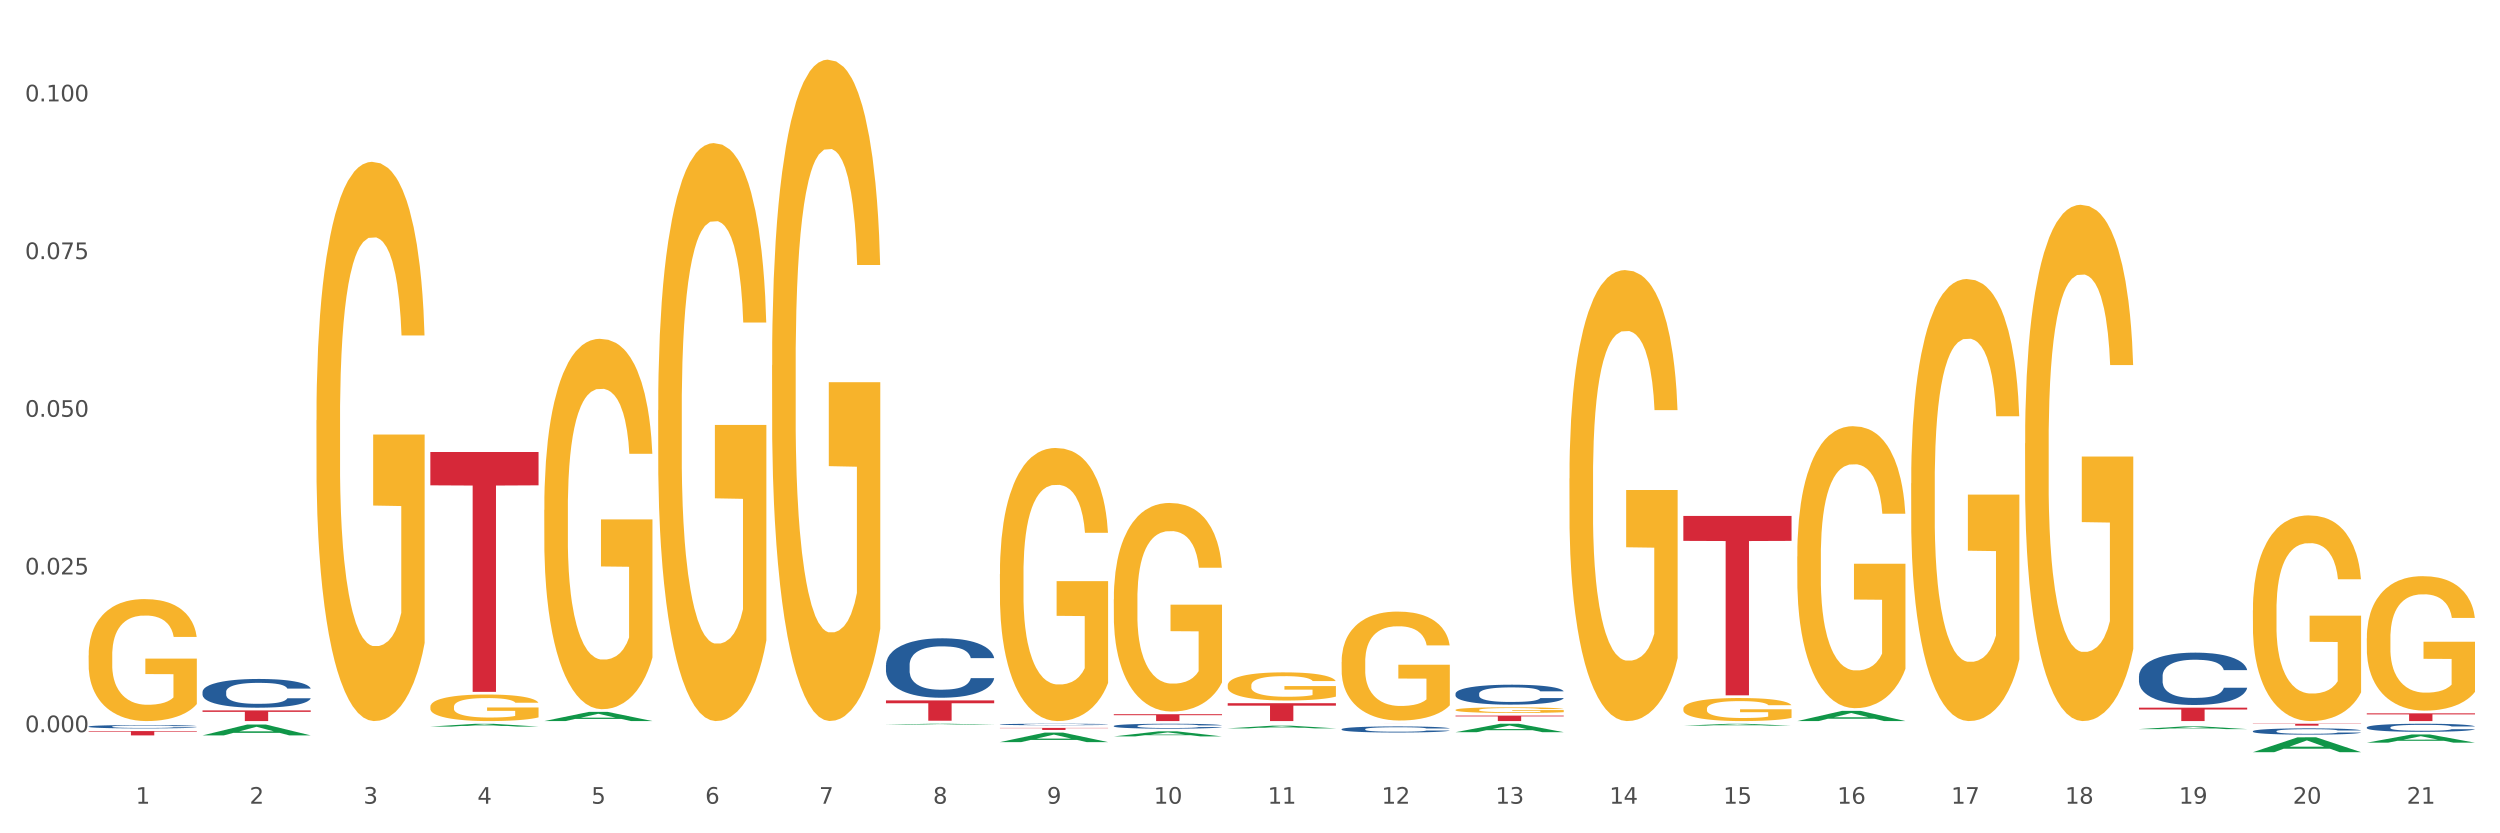 <?xml version="1.0" encoding="utf-8" standalone="no"?>
<!DOCTYPE svg PUBLIC "-//W3C//DTD SVG 1.1//EN"
  "http://www.w3.org/Graphics/SVG/1.1/DTD/svg11.dtd">
<svg xmlns:xlink="http://www.w3.org/1999/xlink" width="1080pt" height="360pt" viewBox="0 0 1080 360" xmlns="http://www.w3.org/2000/svg" version="1.1">
 <rect x="0" y="0" width="1080" height="360" fill="#333333" stroke="none"/>
 <defs>
  <style type="text/css">*{stroke-linejoin: round; stroke-linecap: butt}</style>
 </defs>
 <g id="figure_1">
  <g id="patch_1">
   <path d="M 0 360 
L 1080 360 
L 1080 0 
L 0 0 
z
" style="fill: #ffffff; stroke: #ffffff; stroke-linejoin: miter"/>
  </g>
  <g id="axes_1">
   <g id="matplotlib.axis_1">
    <g id="xtick_1">
     <g id="text_1">
      <!-- 1 -->
      <g style="fill: #4d4d4d" transform="translate(58.603 347.204) scale(0.096 -0.096)">
       <defs>
        <path id="DejaVuSans-31" d="M 794 531 
L 1825 531 
L 1825 4091 
L 703 3866 
L 703 4441 
L 1819 4666 
L 2450 4666 
L 2450 531 
L 3481 531 
L 3481 0 
L 794 0 
L 794 531 
z
" transform="scale(0.016)"/>
       </defs>
       <use xlink:href="#DejaVuSans-31"/>
      </g>
     </g>
    </g>
    <g id="xtick_2">
     <g id="text_2">
      <!-- 2 -->
      <g style="fill: #4d4d4d" transform="translate(107.811 347.204) scale(0.096 -0.096)">
       <defs>
        <path id="DejaVuSans-32" d="M 1228 531 
L 3431 531 
L 3431 0 
L 469 0 
L 469 531 
Q 828 903 1448 1529 
Q 2069 2156 2228 2338 
Q 2531 2678 2651 2914 
Q 2772 3150 2772 3378 
Q 2772 3750 2511 3984 
Q 2250 4219 1831 4219 
Q 1534 4219 1204 4116 
Q 875 4013 500 3803 
L 500 4441 
Q 881 4594 1212 4672 
Q 1544 4750 1819 4750 
Q 2544 4750 2975 4387 
Q 3406 4025 3406 3419 
Q 3406 3131 3298 2873 
Q 3191 2616 2906 2266 
Q 2828 2175 2409 1742 
Q 1991 1309 1228 531 
z
" transform="scale(0.016)"/>
       </defs>
       <use xlink:href="#DejaVuSans-32"/>
      </g>
     </g>
    </g>
    <g id="xtick_3">
     <g id="text_3">
      <!-- 3 -->
      <g style="fill: #4d4d4d" transform="translate(157.02 347.204) scale(0.096 -0.096)">
       <defs>
        <path id="DejaVuSans-33" d="M 2597 2516 
Q 3050 2419 3304 2112 
Q 3559 1806 3559 1356 
Q 3559 666 3084 287 
Q 2609 -91 1734 -91 
Q 1441 -91 1130 -33 
Q 819 25 488 141 
L 488 750 
Q 750 597 1062 519 
Q 1375 441 1716 441 
Q 2309 441 2620 675 
Q 2931 909 2931 1356 
Q 2931 1769 2642 2001 
Q 2353 2234 1838 2234 
L 1294 2234 
L 1294 2753 
L 1863 2753 
Q 2328 2753 2575 2939 
Q 2822 3125 2822 3475 
Q 2822 3834 2567 4026 
Q 2313 4219 1838 4219 
Q 1578 4219 1281 4162 
Q 984 4106 628 3988 
L 628 4550 
Q 988 4650 1302 4700 
Q 1616 4750 1894 4750 
Q 2613 4750 3031 4423 
Q 3450 4097 3450 3541 
Q 3450 3153 3228 2886 
Q 3006 2619 2597 2516 
z
" transform="scale(0.016)"/>
       </defs>
       <use xlink:href="#DejaVuSans-33"/>
      </g>
     </g>
    </g>
    <g id="xtick_4">
     <g id="text_4">
      <!-- 4 -->
      <g style="fill: #4d4d4d" transform="translate(206.228 347.204) scale(0.096 -0.096)">
       <defs>
        <path id="DejaVuSans-34" d="M 2419 4116 
L 825 1625 
L 2419 1625 
L 2419 4116 
z
M 2253 4666 
L 3047 4666 
L 3047 1625 
L 3713 1625 
L 3713 1100 
L 3047 1100 
L 3047 0 
L 2419 0 
L 2419 1100 
L 313 1100 
L 313 1709 
L 2253 4666 
z
" transform="scale(0.016)"/>
       </defs>
       <use xlink:href="#DejaVuSans-34"/>
      </g>
     </g>
    </g>
    <g id="xtick_5">
     <g id="text_5">
      <!-- 5 -->
      <g style="fill: #4d4d4d" transform="translate(255.437 347.204) scale(0.096 -0.096)">
       <defs>
        <path id="DejaVuSans-35" d="M 691 4666 
L 3169 4666 
L 3169 4134 
L 1269 4134 
L 1269 2991 
Q 1406 3038 1543 3061 
Q 1681 3084 1819 3084 
Q 2600 3084 3056 2656 
Q 3513 2228 3513 1497 
Q 3513 744 3044 326 
Q 2575 -91 1722 -91 
Q 1428 -91 1123 -41 
Q 819 9 494 109 
L 494 744 
Q 775 591 1075 516 
Q 1375 441 1709 441 
Q 2250 441 2565 725 
Q 2881 1009 2881 1497 
Q 2881 1984 2565 2268 
Q 2250 2553 1709 2553 
Q 1456 2553 1204 2497 
Q 953 2441 691 2322 
L 691 4666 
z
" transform="scale(0.016)"/>
       </defs>
       <use xlink:href="#DejaVuSans-35"/>
      </g>
     </g>
    </g>
    <g id="xtick_6">
     <g id="text_6">
      <!-- 6 -->
      <g style="fill: #4d4d4d" transform="translate(304.645 347.204) scale(0.096 -0.096)">
       <defs>
        <path id="DejaVuSans-36" d="M 2113 2584 
Q 1688 2584 1439 2293 
Q 1191 2003 1191 1497 
Q 1191 994 1439 701 
Q 1688 409 2113 409 
Q 2538 409 2786 701 
Q 3034 994 3034 1497 
Q 3034 2003 2786 2293 
Q 2538 2584 2113 2584 
z
M 3366 4563 
L 3366 3988 
Q 3128 4100 2886 4159 
Q 2644 4219 2406 4219 
Q 1781 4219 1451 3797 
Q 1122 3375 1075 2522 
Q 1259 2794 1537 2939 
Q 1816 3084 2150 3084 
Q 2853 3084 3261 2657 
Q 3669 2231 3669 1497 
Q 3669 778 3244 343 
Q 2819 -91 2113 -91 
Q 1303 -91 875 529 
Q 447 1150 447 2328 
Q 447 3434 972 4092 
Q 1497 4750 2381 4750 
Q 2619 4750 2861 4703 
Q 3103 4656 3366 4563 
z
" transform="scale(0.016)"/>
       </defs>
       <use xlink:href="#DejaVuSans-36"/>
      </g>
     </g>
    </g>
    <g id="xtick_7">
     <g id="text_7">
      <!-- 7 -->
      <g style="fill: #4d4d4d" transform="translate(353.854 347.204) scale(0.096 -0.096)">
       <defs>
        <path id="DejaVuSans-37" d="M 525 4666 
L 3525 4666 
L 3525 4397 
L 1831 0 
L 1172 0 
L 2766 4134 
L 525 4134 
L 525 4666 
z
" transform="scale(0.016)"/>
       </defs>
       <use xlink:href="#DejaVuSans-37"/>
      </g>
     </g>
    </g>
    <g id="xtick_8">
     <g id="text_8">
      <!-- 8 -->
      <g style="fill: #4d4d4d" transform="translate(403.062 347.204) scale(0.096 -0.096)">
       <defs>
        <path id="DejaVuSans-38" d="M 2034 2216 
Q 1584 2216 1326 1975 
Q 1069 1734 1069 1313 
Q 1069 891 1326 650 
Q 1584 409 2034 409 
Q 2484 409 2743 651 
Q 3003 894 3003 1313 
Q 3003 1734 2745 1975 
Q 2488 2216 2034 2216 
z
M 1403 2484 
Q 997 2584 770 2862 
Q 544 3141 544 3541 
Q 544 4100 942 4425 
Q 1341 4750 2034 4750 
Q 2731 4750 3128 4425 
Q 3525 4100 3525 3541 
Q 3525 3141 3298 2862 
Q 3072 2584 2669 2484 
Q 3125 2378 3379 2068 
Q 3634 1759 3634 1313 
Q 3634 634 3220 271 
Q 2806 -91 2034 -91 
Q 1263 -91 848 271 
Q 434 634 434 1313 
Q 434 1759 690 2068 
Q 947 2378 1403 2484 
z
M 1172 3481 
Q 1172 3119 1398 2916 
Q 1625 2713 2034 2713 
Q 2441 2713 2670 2916 
Q 2900 3119 2900 3481 
Q 2900 3844 2670 4047 
Q 2441 4250 2034 4250 
Q 1625 4250 1398 4047 
Q 1172 3844 1172 3481 
z
" transform="scale(0.016)"/>
       </defs>
       <use xlink:href="#DejaVuSans-38"/>
      </g>
     </g>
    </g>
    <g id="xtick_9">
     <g id="text_9">
      <!-- 9 -->
      <g style="fill: #4d4d4d" transform="translate(452.271 347.204) scale(0.096 -0.096)">
       <defs>
        <path id="DejaVuSans-39" d="M 703 97 
L 703 672 
Q 941 559 1184 500 
Q 1428 441 1663 441 
Q 2288 441 2617 861 
Q 2947 1281 2994 2138 
Q 2813 1869 2534 1725 
Q 2256 1581 1919 1581 
Q 1219 1581 811 2004 
Q 403 2428 403 3163 
Q 403 3881 828 4315 
Q 1253 4750 1959 4750 
Q 2769 4750 3195 4129 
Q 3622 3509 3622 2328 
Q 3622 1225 3098 567 
Q 2575 -91 1691 -91 
Q 1453 -91 1209 -44 
Q 966 3 703 97 
z
M 1959 2075 
Q 2384 2075 2632 2365 
Q 2881 2656 2881 3163 
Q 2881 3666 2632 3958 
Q 2384 4250 1959 4250 
Q 1534 4250 1286 3958 
Q 1038 3666 1038 3163 
Q 1038 2656 1286 2365 
Q 1534 2075 1959 2075 
z
" transform="scale(0.016)"/>
       </defs>
       <use xlink:href="#DejaVuSans-39"/>
      </g>
     </g>
    </g>
    <g id="xtick_10">
     <g id="text_10">
      <!-- 10 -->
      <g style="fill: #4d4d4d" transform="translate(498.425 347.204) scale(0.096 -0.096)">
       <defs>
        <path id="DejaVuSans-30" d="M 2034 4250 
Q 1547 4250 1301 3770 
Q 1056 3291 1056 2328 
Q 1056 1369 1301 889 
Q 1547 409 2034 409 
Q 2525 409 2770 889 
Q 3016 1369 3016 2328 
Q 3016 3291 2770 3770 
Q 2525 4250 2034 4250 
z
M 2034 4750 
Q 2819 4750 3233 4129 
Q 3647 3509 3647 2328 
Q 3647 1150 3233 529 
Q 2819 -91 2034 -91 
Q 1250 -91 836 529 
Q 422 1150 422 2328 
Q 422 3509 836 4129 
Q 1250 4750 2034 4750 
z
" transform="scale(0.016)"/>
       </defs>
       <use xlink:href="#DejaVuSans-31"/>
       <use xlink:href="#DejaVuSans-30" transform="translate(63.623 0)"/>
      </g>
     </g>
    </g>
    <g id="xtick_11">
     <g id="text_11">
      <!-- 11 -->
      <g style="fill: #4d4d4d" transform="translate(547.634 347.204) scale(0.096 -0.096)">
       <use xlink:href="#DejaVuSans-31"/>
       <use xlink:href="#DejaVuSans-31" transform="translate(63.623 0)"/>
      </g>
     </g>
    </g>
    <g id="xtick_12">
     <g id="text_12">
      <!-- 12 -->
      <g style="fill: #4d4d4d" transform="translate(596.842 347.204) scale(0.096 -0.096)">
       <use xlink:href="#DejaVuSans-31"/>
       <use xlink:href="#DejaVuSans-32" transform="translate(63.623 0)"/>
      </g>
     </g>
    </g>
    <g id="xtick_13">
     <g id="text_13">
      <!-- 13 -->
      <g style="fill: #4d4d4d" transform="translate(646.05 347.204) scale(0.096 -0.096)">
       <use xlink:href="#DejaVuSans-31"/>
       <use xlink:href="#DejaVuSans-33" transform="translate(63.623 0)"/>
      </g>
     </g>
    </g>
    <g id="xtick_14">
     <g id="text_14">
      <!-- 14 -->
      <g style="fill: #4d4d4d" transform="translate(695.259 347.204) scale(0.096 -0.096)">
       <use xlink:href="#DejaVuSans-31"/>
       <use xlink:href="#DejaVuSans-34" transform="translate(63.623 0)"/>
      </g>
     </g>
    </g>
    <g id="xtick_15">
     <g id="text_15">
      <!-- 15 -->
      <g style="fill: #4d4d4d" transform="translate(744.467 347.204) scale(0.096 -0.096)">
       <use xlink:href="#DejaVuSans-31"/>
       <use xlink:href="#DejaVuSans-35" transform="translate(63.623 0)"/>
      </g>
     </g>
    </g>
    <g id="xtick_16">
     <g id="text_16">
      <!-- 16 -->
      <g style="fill: #4d4d4d" transform="translate(793.676 347.204) scale(0.096 -0.096)">
       <use xlink:href="#DejaVuSans-31"/>
       <use xlink:href="#DejaVuSans-36" transform="translate(63.623 0)"/>
      </g>
     </g>
    </g>
    <g id="xtick_17">
     <g id="text_17">
      <!-- 17 -->
      <g style="fill: #4d4d4d" transform="translate(842.884 347.204) scale(0.096 -0.096)">
       <use xlink:href="#DejaVuSans-31"/>
       <use xlink:href="#DejaVuSans-37" transform="translate(63.623 0)"/>
      </g>
     </g>
    </g>
    <g id="xtick_18">
     <g id="text_18">
      <!-- 18 -->
      <g style="fill: #4d4d4d" transform="translate(892.093 347.204) scale(0.096 -0.096)">
       <use xlink:href="#DejaVuSans-31"/>
       <use xlink:href="#DejaVuSans-38" transform="translate(63.623 0)"/>
      </g>
     </g>
    </g>
    <g id="xtick_19">
     <g id="text_19">
      <!-- 19 -->
      <g style="fill: #4d4d4d" transform="translate(941.301 347.204) scale(0.096 -0.096)">
       <use xlink:href="#DejaVuSans-31"/>
       <use xlink:href="#DejaVuSans-39" transform="translate(63.623 0)"/>
      </g>
     </g>
    </g>
    <g id="xtick_20">
     <g id="text_20">
      <!-- 20 -->
      <g style="fill: #4d4d4d" transform="translate(990.51 347.204) scale(0.096 -0.096)">
       <use xlink:href="#DejaVuSans-32"/>
       <use xlink:href="#DejaVuSans-30" transform="translate(63.623 0)"/>
      </g>
     </g>
    </g>
    <g id="xtick_21">
     <g id="text_21">
      <!-- 21 -->
      <g style="fill: #4d4d4d" transform="translate(1039.718 347.204) scale(0.096 -0.096)">
       <use xlink:href="#DejaVuSans-32"/>
       <use xlink:href="#DejaVuSans-31" transform="translate(63.623 0)"/>
      </g>
     </g>
    </g>
    <g id="xtick_22"/>
    <g id="xtick_23"/>
    <g id="xtick_24"/>
    <g id="xtick_25"/>
    <g id="xtick_26"/>
    <g id="xtick_27"/>
    <g id="xtick_28"/>
    <g id="xtick_29"/>
    <g id="xtick_30"/>
    <g id="xtick_31"/>
    <g id="xtick_32"/>
    <g id="xtick_33"/>
    <g id="xtick_34"/>
    <g id="xtick_35"/>
    <g id="xtick_36"/>
    <g id="xtick_37"/>
    <g id="xtick_38"/>
    <g id="xtick_39"/>
    <g id="xtick_40"/>
    <g id="xtick_41"/>
   </g>
   <g id="matplotlib.axis_2">
    <g id="ytick_1">
     <g id="text_22">
      <!-- 0.000 -->
      <g style="fill: #4d4d4d" transform="translate(10.8 316.302) scale(0.096 -0.096)">
       <defs>
        <path id="DejaVuSans-2e" d="M 684 794 
L 1344 794 
L 1344 0 
L 684 0 
L 684 794 
z
" transform="scale(0.016)"/>
       </defs>
       <use xlink:href="#DejaVuSans-30"/>
       <use xlink:href="#DejaVuSans-2e" transform="translate(63.623 0)"/>
       <use xlink:href="#DejaVuSans-30" transform="translate(95.41 0)"/>
       <use xlink:href="#DejaVuSans-30" transform="translate(159.033 0)"/>
       <use xlink:href="#DejaVuSans-30" transform="translate(222.656 0)"/>
      </g>
     </g>
    </g>
    <g id="ytick_2">
     <g id="text_23">
      <!-- 0.025 -->
      <g style="fill: #4d4d4d" transform="translate(10.8 248.176) scale(0.096 -0.096)">
       <use xlink:href="#DejaVuSans-30"/>
       <use xlink:href="#DejaVuSans-2e" transform="translate(63.623 0)"/>
       <use xlink:href="#DejaVuSans-30" transform="translate(95.41 0)"/>
       <use xlink:href="#DejaVuSans-32" transform="translate(159.033 0)"/>
       <use xlink:href="#DejaVuSans-35" transform="translate(222.656 0)"/>
      </g>
     </g>
    </g>
    <g id="ytick_3">
     <g id="text_24">
      <!-- 0.050 -->
      <g style="fill: #4d4d4d" transform="translate(10.8 180.05) scale(0.096 -0.096)">
       <use xlink:href="#DejaVuSans-30"/>
       <use xlink:href="#DejaVuSans-2e" transform="translate(63.623 0)"/>
       <use xlink:href="#DejaVuSans-30" transform="translate(95.41 0)"/>
       <use xlink:href="#DejaVuSans-35" transform="translate(159.033 0)"/>
       <use xlink:href="#DejaVuSans-30" transform="translate(222.656 0)"/>
      </g>
     </g>
    </g>
    <g id="ytick_4">
     <g id="text_25">
      <!-- 0.075 -->
      <g style="fill: #4d4d4d" transform="translate(10.8 111.925) scale(0.096 -0.096)">
       <use xlink:href="#DejaVuSans-30"/>
       <use xlink:href="#DejaVuSans-2e" transform="translate(63.623 0)"/>
       <use xlink:href="#DejaVuSans-30" transform="translate(95.41 0)"/>
       <use xlink:href="#DejaVuSans-37" transform="translate(159.033 0)"/>
       <use xlink:href="#DejaVuSans-35" transform="translate(222.656 0)"/>
      </g>
     </g>
    </g>
    <g id="ytick_5">
     <g id="text_26">
      <!-- 0.100 -->
      <g style="fill: #4d4d4d" transform="translate(10.8 43.799) scale(0.096 -0.096)">
       <use xlink:href="#DejaVuSans-30"/>
       <use xlink:href="#DejaVuSans-2e" transform="translate(63.623 0)"/>
       <use xlink:href="#DejaVuSans-31" transform="translate(95.41 0)"/>
       <use xlink:href="#DejaVuSans-30" transform="translate(159.033 0)"/>
       <use xlink:href="#DejaVuSans-30" transform="translate(222.656 0)"/>
      </g>
     </g>
    </g>
    <g id="ytick_6"/>
    <g id="ytick_7"/>
    <g id="ytick_8"/>
    <g id="ytick_9"/>
   </g>
   <g id="PolyCollection_1">
    <path d="M 87.491 317.684 
L 87.54 317.68 
L 106.817 312.988 
L 114.817 312.984 
L 134.239 317.693 
L 124.986 317.693 
L 120.793 316.596 
L 100.889 316.596 
L 100.745 316.614 
L 96.696 317.693 
L 87.491 317.693 
L 87.491 317.684 
L 103.395 315.942 
L 118.287 315.938 
L 110.914 313.987 
L 110.817 313.979 
L 110.721 313.992 
L 103.347 315.938 
L 103.395 315.942 
L 87.491 317.684 
z
" clip-path="url(#p5613a5c921)" style="fill: #109648"/>
    <path d="M 579.576 315 
L 579.631 314.997 
L 579.631 314.93 
L 579.797 314.838 
L 580.405 314.67 
L 581.178 314.543 
L 582.505 314.393 
L 583.223 314.331 
L 584.162 314.261 
L 586.096 314.148 
L 588.307 314.052 
L 589.854 313.999 
L 591.014 313.965 
L 593.611 313.905 
L 595.103 313.879 
L 596.651 313.857 
L 597.977 313.842 
L 600.187 313.826 
L 601.955 313.818 
L 604 313.816 
L 605.713 313.818 
L 607.978 313.828 
L 611.294 313.857 
L 612.565 313.874 
L 614.278 313.903 
L 616.046 313.941 
L 617.483 313.98 
L 619.14 314.035 
L 620.853 314.107 
L 622.511 314.199 
L 623.672 314.283 
L 624.611 314.372 
L 625.44 314.48 
L 626.048 314.598 
L 626.324 314.696 
L 616.212 314.696 
L 615.936 314.607 
L 615.383 314.511 
L 614.83 314.446 
L 614.223 314.393 
L 613.283 314.333 
L 612.454 314.295 
L 611.073 314.249 
L 609.802 314.22 
L 608.752 314.203 
L 607.481 314.189 
L 604.773 314.174 
L 602.839 314.174 
L 601.624 314.179 
L 600.132 314.191 
L 598.861 314.208 
L 597.369 314.237 
L 596.209 314.268 
L 595.048 314.309 
L 594.385 314.338 
L 593.39 314.391 
L 592.727 314.434 
L 591.843 314.509 
L 591.346 314.562 
L 590.462 314.699 
L 590.075 314.8 
L 589.909 314.87 
L 589.799 314.947 
L 589.799 315.322 
L 590.13 315.49 
L 590.406 315.563 
L 590.849 315.644 
L 591.677 315.75 
L 592.893 315.854 
L 594.164 315.928 
L 595.214 315.974 
L 596.209 316.008 
L 597.203 316.034 
L 598.419 316.058 
L 599.413 316.073 
L 600.905 316.087 
L 602.674 316.094 
L 604.055 316.094 
L 606.873 316.082 
L 608.144 316.07 
L 609.36 316.053 
L 610.686 316.027 
L 611.736 315.998 
L 612.344 315.976 
L 613.338 315.931 
L 614.112 315.882 
L 614.775 315.827 
L 615.217 315.779 
L 615.714 315.707 
L 616.101 315.625 
L 616.212 315.582 
L 626.324 315.582 
L 626.103 315.668 
L 625.716 315.753 
L 624.943 315.866 
L 624.335 315.931 
L 623.395 316.01 
L 622.401 316.077 
L 621.019 316.152 
L 619.748 316.207 
L 618.422 316.255 
L 616.985 316.299 
L 614.388 316.359 
L 613.449 316.376 
L 611.46 316.405 
L 609.912 316.421 
L 607.647 316.438 
L 605.326 316.448 
L 602.895 316.45 
L 600.74 316.445 
L 598.364 316.431 
L 596.872 316.417 
L 595.214 316.395 
L 593.28 316.361 
L 591.456 316.32 
L 589.743 316.272 
L 588.141 316.217 
L 586.649 316.154 
L 584.715 316.051 
L 583.278 315.95 
L 582.228 315.856 
L 581.51 315.777 
L 580.792 315.676 
L 580.405 315.606 
L 579.797 315.437 
L 579.576 315.281 
L 579.576 315 
z
" clip-path="url(#p5613a5c921)" style="fill: #255c99"/>
    <path d="M 481.159 313.613 
L 481.214 313.611 
L 481.214 313.557 
L 481.38 313.483 
L 481.988 313.346 
L 482.762 313.243 
L 484.088 313.122 
L 484.806 313.072 
L 485.745 313.015 
L 487.679 312.924 
L 489.89 312.846 
L 491.437 312.803 
L 492.597 312.776 
L 495.194 312.727 
L 496.686 312.706 
L 498.234 312.688 
L 499.56 312.676 
L 501.77 312.663 
L 503.538 312.657 
L 505.583 312.655 
L 507.296 312.657 
L 509.562 312.665 
L 512.877 312.688 
L 514.148 312.702 
L 515.861 312.725 
L 517.629 312.756 
L 519.066 312.787 
L 520.724 312.832 
L 522.437 312.891 
L 524.094 312.965 
L 525.255 313.033 
L 526.194 313.105 
L 527.023 313.192 
L 527.631 313.288 
L 527.907 313.368 
L 517.795 313.368 
L 517.519 313.296 
L 516.966 313.218 
L 516.413 313.165 
L 515.806 313.122 
L 514.866 313.074 
L 514.037 313.042 
L 512.656 313.005 
L 511.385 312.982 
L 510.335 312.968 
L 509.064 312.957 
L 506.357 312.945 
L 504.423 312.945 
L 503.207 312.949 
L 501.715 312.959 
L 500.444 312.972 
L 498.952 312.996 
L 497.792 313.021 
L 496.631 313.054 
L 495.968 313.077 
L 494.973 313.12 
L 494.31 313.155 
L 493.426 313.216 
L 492.929 313.259 
L 492.045 313.37 
L 491.658 313.451 
L 491.492 313.508 
L 491.382 313.57 
L 491.382 313.874 
L 491.713 314.01 
L 491.99 314.069 
L 492.432 314.135 
L 493.26 314.221 
L 494.476 314.304 
L 495.747 314.365 
L 496.797 314.402 
L 497.792 314.429 
L 498.786 314.45 
L 500.002 314.47 
L 500.997 314.482 
L 502.489 314.493 
L 504.257 314.499 
L 505.638 314.499 
L 508.456 314.489 
L 509.727 314.48 
L 510.943 314.466 
L 512.269 314.445 
L 513.319 314.421 
L 513.927 314.404 
L 514.922 314.367 
L 515.695 314.328 
L 516.358 314.283 
L 516.8 314.244 
L 517.298 314.186 
L 517.684 314.119 
L 517.795 314.084 
L 527.907 314.084 
L 527.686 314.154 
L 527.299 314.223 
L 526.526 314.314 
L 525.918 314.367 
L 524.978 314.431 
L 523.984 314.485 
L 522.602 314.546 
L 521.331 314.591 
L 520.005 314.63 
L 518.569 314.665 
L 515.971 314.713 
L 515.032 314.727 
L 513.043 314.75 
L 511.496 314.764 
L 509.23 314.778 
L 506.909 314.785 
L 504.478 314.787 
L 502.323 314.783 
L 499.947 314.772 
L 498.455 314.76 
L 496.797 314.743 
L 494.863 314.715 
L 493.039 314.682 
L 491.326 314.643 
L 489.724 314.598 
L 488.232 314.548 
L 486.298 314.464 
L 484.861 314.382 
L 483.811 314.306 
L 483.093 314.242 
L 482.375 314.16 
L 481.988 314.104 
L 481.38 313.967 
L 481.159 313.841 
L 481.159 313.613 
z
" clip-path="url(#p5613a5c921)" style="fill: #255c99"/>
    <path d="M 431.951 312.947 
L 432.006 312.946 
L 432.006 312.93 
L 432.172 312.907 
L 432.779 312.866 
L 433.553 312.834 
L 434.879 312.797 
L 435.598 312.782 
L 436.537 312.765 
L 438.471 312.737 
L 440.681 312.713 
L 442.229 312.7 
L 443.389 312.692 
L 445.986 312.677 
L 447.478 312.67 
L 449.025 312.665 
L 450.351 312.661 
L 452.562 312.657 
L 454.33 312.655 
L 456.374 312.655 
L 458.087 312.655 
L 460.353 312.658 
L 463.669 312.665 
L 464.939 312.669 
L 466.652 312.676 
L 468.421 312.686 
L 469.857 312.695 
L 471.515 312.709 
L 473.228 312.727 
L 474.886 312.749 
L 476.046 312.77 
L 476.986 312.792 
L 477.814 312.819 
L 478.422 312.848 
L 478.699 312.872 
L 468.586 312.872 
L 468.31 312.85 
L 467.758 312.826 
L 467.205 312.81 
L 466.597 312.797 
L 465.658 312.783 
L 464.829 312.773 
L 463.447 312.762 
L 462.177 312.755 
L 461.127 312.75 
L 459.856 312.747 
L 457.148 312.743 
L 455.214 312.743 
L 453.998 312.745 
L 452.506 312.748 
L 451.236 312.752 
L 449.744 312.759 
L 448.583 312.767 
L 447.423 312.777 
L 446.76 312.784 
L 445.765 312.797 
L 445.102 312.807 
L 444.218 312.826 
L 443.72 312.839 
L 442.836 312.873 
L 442.45 312.898 
L 442.284 312.915 
L 442.173 312.934 
L 442.173 313.027 
L 442.505 313.068 
L 442.781 313.086 
L 443.223 313.106 
L 444.052 313.132 
L 445.268 313.158 
L 446.539 313.176 
L 447.589 313.188 
L 448.583 313.196 
L 449.578 313.202 
L 450.793 313.208 
L 451.788 313.212 
L 453.28 313.215 
L 455.048 313.217 
L 456.43 313.217 
L 459.248 313.214 
L 460.519 313.211 
L 461.734 313.207 
L 463.061 313.201 
L 464.111 313.193 
L 464.718 313.188 
L 465.713 313.177 
L 466.487 313.165 
L 467.15 313.151 
L 467.592 313.139 
L 468.089 313.122 
L 468.476 313.101 
L 468.586 313.091 
L 478.699 313.091 
L 478.478 313.112 
L 478.091 313.133 
L 477.317 313.161 
L 476.709 313.177 
L 475.77 313.196 
L 474.775 313.213 
L 473.394 313.231 
L 472.123 313.245 
L 470.797 313.257 
L 469.36 313.268 
L 466.763 313.283 
L 465.824 313.287 
L 463.834 313.294 
L 462.287 313.298 
L 460.022 313.302 
L 457.701 313.305 
L 455.269 313.305 
L 453.114 313.304 
L 450.738 313.3 
L 449.246 313.297 
L 447.589 313.291 
L 445.655 313.283 
L 443.831 313.273 
L 442.118 313.261 
L 440.516 313.247 
L 439.024 313.232 
L 437.09 313.207 
L 435.653 313.182 
L 434.603 313.158 
L 433.885 313.139 
L 433.166 313.114 
L 432.779 313.097 
L 432.172 313.055 
L 431.951 313.017 
L 431.951 312.947 
z
" clip-path="url(#p5613a5c921)" style="fill: #255c99"/>
    <path d="M 136.7 181.547 
L 136.755 181.326 
L 136.755 173.383 
L 136.865 166.543 
L 137.417 149.995 
L 138.245 136.315 
L 138.852 129.033 
L 139.46 123.076 
L 140.177 117.118 
L 141.06 110.94 
L 142.661 101.894 
L 143.654 97.26 
L 144.868 92.406 
L 147.076 85.345 
L 148.677 81.374 
L 150.332 78.064 
L 153.037 74.093 
L 154.803 72.327 
L 156.68 71.003 
L 158.942 70.121 
L 160.653 69.9 
L 164.407 70.562 
L 167.608 72.548 
L 169.153 74.093 
L 171.14 76.74 
L 172.189 78.505 
L 173.9 82.036 
L 175.666 86.669 
L 176.88 90.641 
L 178.701 98.143 
L 180.081 105.645 
L 181.351 114.912 
L 182.013 121.311 
L 182.51 127.268 
L 182.951 134.108 
L 183.393 144.92 
L 173.458 144.92 
L 173.072 137.197 
L 172.465 129.916 
L 171.582 122.855 
L 170.809 118.442 
L 169.484 112.926 
L 168.27 109.396 
L 167.001 106.748 
L 165.455 104.542 
L 164.241 103.438 
L 162.53 102.556 
L 159.163 102.776 
L 156.9 104.542 
L 155.355 106.748 
L 154.361 108.734 
L 153.478 110.94 
L 152.485 114.029 
L 151.326 118.663 
L 150.498 122.855 
L 149.67 128.151 
L 149.008 133.446 
L 148.401 139.624 
L 147.904 146.244 
L 147.518 153.084 
L 147.186 161.468 
L 146.911 175.369 
L 146.911 205.597 
L 147.021 212.437 
L 147.297 221.484 
L 147.628 228.324 
L 148.18 236.488 
L 148.677 242.004 
L 149.615 249.947 
L 150.664 256.567 
L 151.491 260.759 
L 152.319 264.289 
L 153.754 269.143 
L 155.355 273.115 
L 156.735 275.542 
L 158.611 277.749 
L 159.881 278.631 
L 160.985 279.072 
L 163.689 279.072 
L 165.621 278.41 
L 167.773 276.866 
L 169.429 274.88 
L 170.809 272.453 
L 172.354 268.481 
L 173.348 264.73 
L 173.348 218.615 
L 161.205 218.395 
L 161.205 187.725 
L 183.448 187.725 
L 183.448 277.749 
L 182.51 282.382 
L 181.461 286.574 
L 180.357 290.325 
L 178.701 294.959 
L 176.714 299.372 
L 174.948 302.461 
L 173.072 305.109 
L 170.864 307.536 
L 167.994 309.742 
L 166.228 310.625 
L 164.02 311.287 
L 161.426 311.507 
L 159.163 311.066 
L 156.956 309.963 
L 154.637 307.977 
L 152.375 305.109 
L 150.664 302.24 
L 148.953 298.71 
L 147.131 294.076 
L 145.696 289.663 
L 144.592 285.692 
L 143.378 280.617 
L 142.054 273.998 
L 141.06 268.04 
L 140.177 261.862 
L 139.239 253.919 
L 138.576 247.079 
L 137.914 238.474 
L 137.528 232.075 
L 137.086 222.146 
L 136.755 208.245 
L 136.7 181.547 
z
" clip-path="url(#p5613a5c921)" style="fill: #f7b32b"/>
    <path d="M 87.491 298.891 
L 87.547 298.88 
L 87.547 298.562 
L 87.712 298.131 
L 88.32 297.337 
L 89.094 296.736 
L 90.42 296.032 
L 91.138 295.737 
L 92.078 295.408 
L 94.012 294.875 
L 96.222 294.421 
L 97.769 294.172 
L 98.93 294.013 
L 101.527 293.729 
L 103.019 293.605 
L 104.566 293.502 
L 105.892 293.434 
L 108.103 293.355 
L 109.871 293.321 
L 111.915 293.31 
L 113.628 293.321 
L 115.894 293.366 
L 119.209 293.502 
L 120.48 293.582 
L 122.193 293.718 
L 123.962 293.9 
L 125.398 294.081 
L 127.056 294.342 
L 128.769 294.682 
L 130.427 295.113 
L 131.587 295.511 
L 132.526 295.93 
L 133.355 296.441 
L 133.963 296.997 
L 134.239 297.462 
L 124.127 297.462 
L 123.851 297.042 
L 123.298 296.588 
L 122.746 296.282 
L 122.138 296.032 
L 121.199 295.749 
L 120.37 295.567 
L 118.988 295.352 
L 117.717 295.216 
L 116.668 295.136 
L 115.397 295.068 
L 112.689 295 
L 110.755 295 
L 109.539 295.023 
L 108.047 295.079 
L 106.776 295.159 
L 105.284 295.295 
L 104.124 295.442 
L 102.964 295.635 
L 102.301 295.771 
L 101.306 296.021 
L 100.643 296.225 
L 99.759 296.577 
L 99.261 296.827 
L 98.377 297.473 
L 97.99 297.95 
L 97.825 298.279 
L 97.714 298.642 
L 97.714 300.412 
L 98.046 301.206 
L 98.322 301.546 
L 98.764 301.932 
L 99.593 302.431 
L 100.809 302.919 
L 102.079 303.271 
L 103.129 303.486 
L 104.124 303.645 
L 105.119 303.77 
L 106.334 303.883 
L 107.329 303.951 
L 108.821 304.019 
L 110.589 304.053 
L 111.971 304.053 
L 114.789 303.997 
L 116.06 303.94 
L 117.275 303.86 
L 118.602 303.736 
L 119.651 303.6 
L 120.259 303.497 
L 121.254 303.282 
L 122.028 303.055 
L 122.691 302.794 
L 123.133 302.567 
L 123.63 302.227 
L 124.017 301.841 
L 124.127 301.637 
L 134.239 301.637 
L 134.018 302.045 
L 133.632 302.442 
L 132.858 302.976 
L 132.25 303.282 
L 131.311 303.656 
L 130.316 303.974 
L 128.935 304.326 
L 127.664 304.587 
L 126.338 304.813 
L 124.901 305.018 
L 122.304 305.301 
L 121.364 305.381 
L 119.375 305.517 
L 117.828 305.596 
L 115.562 305.676 
L 113.242 305.721 
L 110.81 305.732 
L 108.655 305.71 
L 106.279 305.642 
L 104.787 305.574 
L 103.129 305.471 
L 101.195 305.313 
L 99.372 305.12 
L 97.659 304.893 
L 96.056 304.632 
L 94.564 304.337 
L 92.63 303.849 
L 91.194 303.373 
L 90.144 302.93 
L 89.425 302.556 
L 88.707 302.079 
L 88.32 301.75 
L 87.712 300.956 
L 87.491 300.219 
L 87.491 298.891 
z
" clip-path="url(#p5613a5c921)" style="fill: #255c99"/>
    <path d="M 38.283 313.863 
L 38.338 313.861 
L 38.338 313.824 
L 38.504 313.773 
L 39.112 313.679 
L 39.885 313.608 
L 41.212 313.525 
L 41.93 313.491 
L 42.869 313.452 
L 44.803 313.389 
L 47.014 313.335 
L 48.561 313.306 
L 49.721 313.287 
L 52.318 313.254 
L 53.81 313.239 
L 55.358 313.227 
L 56.684 313.219 
L 58.894 313.209 
L 60.662 313.205 
L 62.707 313.204 
L 64.42 313.205 
L 66.685 313.211 
L 70.001 313.227 
L 71.272 313.236 
L 72.985 313.252 
L 74.753 313.274 
L 76.19 313.295 
L 77.848 313.326 
L 79.561 313.366 
L 81.218 313.417 
L 82.379 313.464 
L 83.318 313.513 
L 84.147 313.574 
L 84.755 313.639 
L 85.031 313.694 
L 74.919 313.694 
L 74.643 313.645 
L 74.09 313.591 
L 73.537 313.555 
L 72.93 313.525 
L 71.99 313.492 
L 71.161 313.47 
L 69.78 313.445 
L 68.509 313.429 
L 67.459 313.42 
L 66.188 313.412 
L 63.481 313.404 
L 61.546 313.404 
L 60.331 313.406 
L 58.839 313.413 
L 57.568 313.422 
L 56.076 313.438 
L 54.916 313.456 
L 53.755 313.478 
L 53.092 313.495 
L 52.097 313.524 
L 51.434 313.548 
L 50.55 313.59 
L 50.053 313.619 
L 49.169 313.695 
L 48.782 313.752 
L 48.616 313.79 
L 48.506 313.833 
L 48.506 314.042 
L 48.837 314.136 
L 49.114 314.176 
L 49.556 314.222 
L 50.384 314.281 
L 51.6 314.338 
L 52.871 314.38 
L 53.921 314.405 
L 54.916 314.424 
L 55.91 314.439 
L 57.126 314.452 
L 58.121 314.46 
L 59.612 314.468 
L 61.381 314.472 
L 62.762 314.472 
L 65.58 314.465 
L 66.851 314.459 
L 68.067 314.449 
L 69.393 314.435 
L 70.443 314.418 
L 71.051 314.406 
L 72.045 314.381 
L 72.819 314.354 
L 73.482 314.323 
L 73.924 314.297 
L 74.422 314.256 
L 74.808 314.211 
L 74.919 314.187 
L 85.031 314.187 
L 84.81 314.235 
L 84.423 314.282 
L 83.65 314.345 
L 83.042 314.381 
L 82.102 314.425 
L 81.108 314.463 
L 79.726 314.504 
L 78.455 314.535 
L 77.129 314.562 
L 75.692 314.586 
L 73.095 314.619 
L 72.156 314.629 
L 70.167 314.645 
L 68.619 314.654 
L 66.354 314.663 
L 64.033 314.669 
L 61.602 314.67 
L 59.447 314.667 
L 57.071 314.659 
L 55.579 314.651 
L 53.921 314.639 
L 51.987 314.621 
L 50.163 314.598 
L 48.45 314.571 
L 46.848 314.54 
L 45.356 314.505 
L 43.422 314.448 
L 41.985 314.392 
L 40.935 314.339 
L 40.217 314.295 
L 39.499 314.239 
L 39.112 314.2 
L 38.504 314.106 
L 38.283 314.019 
L 38.283 313.863 
z
" clip-path="url(#p5613a5c921)" style="fill: #255c99"/>
    <path d="M 38.283 315.818 
L 85.031 315.818 
L 85.031 316.079 
L 66.642 316.08 
L 66.642 317.696 
L 56.561 317.696 
L 56.561 316.08 
L 38.283 316.079 
L 38.283 315.82 
L 38.283 315.818 
z
" clip-path="url(#p5613a5c921)" style="fill: #d62839"/>
    <path d="M 87.491 306.88 
L 134.239 306.88 
L 134.239 307.523 
L 115.85 307.527 
L 115.85 311.507 
L 105.77 311.507 
L 105.77 307.527 
L 87.491 307.523 
L 87.491 306.884 
L 87.491 306.88 
z
" clip-path="url(#p5613a5c921)" style="fill: #d62839"/>
    <path d="M 185.908 195.261 
L 232.656 195.261 
L 232.656 209.66 
L 214.267 209.757 
L 214.267 298.877 
L 204.187 298.877 
L 204.187 209.757 
L 185.908 209.66 
L 185.908 195.358 
L 185.908 195.261 
z
" clip-path="url(#p5613a5c921)" style="fill: #d62839"/>
    <path d="M 382.742 302.575 
L 429.49 302.575 
L 429.49 303.797 
L 411.101 303.805 
L 411.101 311.369 
L 401.02 311.369 
L 401.02 303.805 
L 382.742 303.797 
L 382.742 302.583 
L 382.742 302.575 
z
" clip-path="url(#p5613a5c921)" style="fill: #d62839"/>
    <path d="M 431.951 314.453 
L 478.699 314.453 
L 478.699 314.577 
L 460.31 314.577 
L 460.31 315.344 
L 450.229 315.344 
L 450.229 314.577 
L 431.951 314.577 
L 431.951 314.454 
L 431.951 314.453 
z
" clip-path="url(#p5613a5c921)" style="fill: #d62839"/>
    <path d="M 481.159 308.542 
L 527.907 308.542 
L 527.907 308.954 
L 509.518 308.957 
L 509.518 311.507 
L 499.437 311.507 
L 499.437 308.957 
L 481.159 308.954 
L 481.159 308.544 
L 481.159 308.542 
z
" clip-path="url(#p5613a5c921)" style="fill: #d62839"/>
    <path d="M 530.367 303.775 
L 577.116 303.775 
L 577.116 304.849 
L 558.726 304.857 
L 558.726 311.507 
L 548.646 311.507 
L 548.646 304.857 
L 530.367 304.849 
L 530.367 303.782 
L 530.367 303.775 
z
" clip-path="url(#p5613a5c921)" style="fill: #d62839"/>
    <path d="M 579.576 312.655 
L 626.324 312.655 
L 626.324 312.657 
L 607.935 312.657 
L 607.935 312.668 
L 597.854 312.668 
L 597.854 312.657 
L 579.576 312.657 
L 579.576 312.655 
L 579.576 312.655 
z
" clip-path="url(#p5613a5c921)" style="fill: #d62839"/>
    <path d="M 628.784 309.154 
L 675.532 309.154 
L 675.532 309.481 
L 657.143 309.483 
L 657.143 311.507 
L 647.063 311.507 
L 647.063 309.483 
L 628.784 309.481 
L 628.784 309.156 
L 628.784 309.154 
z
" clip-path="url(#p5613a5c921)" style="fill: #d62839"/>
    <path d="M 727.201 222.887 
L 773.949 222.887 
L 773.949 233.658 
L 755.56 233.731 
L 755.56 300.395 
L 745.48 300.395 
L 745.48 233.731 
L 727.201 233.658 
L 727.201 222.96 
L 727.201 222.887 
z
" clip-path="url(#p5613a5c921)" style="fill: #d62839"/>
    <path d="M 924.035 305.709 
L 970.783 305.709 
L 970.783 306.515 
L 952.394 306.52 
L 952.394 311.507 
L 942.313 311.507 
L 942.313 306.52 
L 924.035 306.515 
L 924.035 305.714 
L 924.035 305.709 
z
" clip-path="url(#p5613a5c921)" style="fill: #d62839"/>
    <path d="M 628.784 299.66 
L 628.84 299.652 
L 628.84 299.432 
L 629.005 299.133 
L 629.613 298.582 
L 630.387 298.165 
L 631.713 297.677 
L 632.431 297.472 
L 633.371 297.244 
L 635.305 296.874 
L 637.515 296.559 
L 639.062 296.386 
L 640.223 296.276 
L 642.82 296.079 
L 644.312 295.992 
L 645.859 295.921 
L 647.185 295.874 
L 649.396 295.819 
L 651.164 295.796 
L 653.208 295.788 
L 654.921 295.796 
L 657.187 295.827 
L 660.502 295.921 
L 661.773 295.977 
L 663.486 296.071 
L 665.254 296.197 
L 666.691 296.323 
L 668.349 296.504 
L 670.062 296.74 
L 671.72 297.039 
L 672.88 297.315 
L 673.819 297.606 
L 674.648 297.96 
L 675.256 298.346 
L 675.532 298.668 
L 665.42 298.668 
L 665.144 298.377 
L 664.591 298.062 
L 664.039 297.85 
L 663.431 297.677 
L 662.492 297.48 
L 661.663 297.354 
L 660.281 297.204 
L 659.01 297.11 
L 657.96 297.055 
L 656.69 297.008 
L 653.982 296.96 
L 652.048 296.96 
L 650.832 296.976 
L 649.34 297.016 
L 648.069 297.071 
L 646.577 297.165 
L 645.417 297.267 
L 644.257 297.401 
L 643.593 297.496 
L 642.599 297.669 
L 641.936 297.81 
L 641.052 298.054 
L 640.554 298.228 
L 639.67 298.676 
L 639.283 299.007 
L 639.118 299.235 
L 639.007 299.487 
L 639.007 300.715 
L 639.339 301.266 
L 639.615 301.502 
L 640.057 301.77 
L 640.886 302.116 
L 642.101 302.454 
L 643.372 302.698 
L 644.422 302.848 
L 645.417 302.958 
L 646.412 303.045 
L 647.627 303.123 
L 648.622 303.171 
L 650.114 303.218 
L 651.882 303.241 
L 653.264 303.241 
L 656.082 303.202 
L 657.353 303.163 
L 658.568 303.108 
L 659.894 303.021 
L 660.944 302.927 
L 661.552 302.856 
L 662.547 302.706 
L 663.32 302.549 
L 663.984 302.368 
L 664.426 302.21 
L 664.923 301.974 
L 665.31 301.707 
L 665.42 301.565 
L 675.532 301.565 
L 675.311 301.848 
L 674.925 302.124 
L 674.151 302.494 
L 673.543 302.706 
L 672.604 302.966 
L 671.609 303.186 
L 670.228 303.43 
L 668.957 303.611 
L 667.631 303.769 
L 666.194 303.91 
L 663.597 304.107 
L 662.657 304.162 
L 660.668 304.257 
L 659.121 304.312 
L 656.855 304.367 
L 654.534 304.398 
L 652.103 304.406 
L 649.948 304.391 
L 647.572 304.343 
L 646.08 304.296 
L 644.422 304.225 
L 642.488 304.115 
L 640.665 303.981 
L 638.952 303.824 
L 637.349 303.643 
L 635.857 303.438 
L 633.923 303.1 
L 632.487 302.769 
L 631.437 302.462 
L 630.718 302.202 
L 630 301.872 
L 629.613 301.644 
L 629.005 301.093 
L 628.784 300.581 
L 628.784 299.66 
z
" clip-path="url(#p5613a5c921)" style="fill: #255c99"/>
    <path d="M 973.244 312.655 
L 1019.992 312.655 
L 1019.992 312.772 
L 1001.603 312.773 
L 1001.603 313.5 
L 991.522 313.5 
L 991.522 312.773 
L 973.244 312.772 
L 973.244 312.656 
L 973.244 312.655 
z
" clip-path="url(#p5613a5c921)" style="fill: #d62839"/>
    <path d="M 924.035 292.101 
L 924.09 292.08 
L 924.09 291.501 
L 924.256 290.716 
L 924.864 289.27 
L 925.638 288.175 
L 926.964 286.893 
L 927.682 286.356 
L 928.621 285.757 
L 930.555 284.786 
L 932.766 283.959 
L 934.313 283.504 
L 935.473 283.215 
L 938.071 282.699 
L 939.562 282.471 
L 941.11 282.285 
L 942.436 282.161 
L 944.646 282.017 
L 946.414 281.955 
L 948.459 281.934 
L 950.172 281.955 
L 952.438 282.037 
L 955.753 282.285 
L 957.024 282.43 
L 958.737 282.678 
L 960.505 283.008 
L 961.942 283.339 
L 963.6 283.814 
L 965.313 284.434 
L 966.97 285.22 
L 968.131 285.943 
L 969.07 286.707 
L 969.899 287.637 
L 970.507 288.65 
L 970.783 289.497 
L 960.671 289.497 
L 960.395 288.732 
L 959.842 287.906 
L 959.289 287.348 
L 958.682 286.893 
L 957.742 286.377 
L 956.913 286.046 
L 955.532 285.654 
L 954.261 285.406 
L 953.211 285.261 
L 951.94 285.137 
L 949.233 285.013 
L 947.299 285.013 
L 946.083 285.054 
L 944.591 285.158 
L 943.32 285.302 
L 941.828 285.55 
L 940.668 285.819 
L 939.507 286.17 
L 938.844 286.418 
L 937.85 286.873 
L 937.186 287.245 
L 936.302 287.885 
L 935.805 288.34 
L 934.921 289.518 
L 934.534 290.386 
L 934.368 290.985 
L 934.258 291.646 
L 934.258 294.87 
L 934.589 296.316 
L 934.866 296.936 
L 935.308 297.639 
L 936.137 298.548 
L 937.352 299.437 
L 938.623 300.077 
L 939.673 300.47 
L 940.668 300.759 
L 941.662 300.986 
L 942.878 301.193 
L 943.873 301.317 
L 945.365 301.441 
L 947.133 301.503 
L 948.514 301.503 
L 951.332 301.4 
L 952.603 301.296 
L 953.819 301.152 
L 955.145 300.924 
L 956.195 300.676 
L 956.803 300.49 
L 957.798 300.098 
L 958.571 299.685 
L 959.234 299.209 
L 959.676 298.796 
L 960.174 298.176 
L 960.56 297.473 
L 960.671 297.101 
L 970.783 297.101 
L 970.562 297.845 
L 970.175 298.569 
L 969.402 299.54 
L 968.794 300.098 
L 967.854 300.78 
L 966.86 301.358 
L 965.478 301.999 
L 964.207 302.474 
L 962.881 302.887 
L 961.445 303.259 
L 958.847 303.776 
L 957.908 303.921 
L 955.919 304.169 
L 954.372 304.313 
L 952.106 304.458 
L 949.785 304.541 
L 947.354 304.561 
L 945.199 304.52 
L 942.823 304.396 
L 941.331 304.272 
L 939.673 304.086 
L 937.739 303.797 
L 935.915 303.445 
L 934.202 303.032 
L 932.6 302.557 
L 931.108 302.02 
L 929.174 301.131 
L 927.737 300.263 
L 926.687 299.457 
L 925.969 298.775 
L 925.251 297.907 
L 924.864 297.308 
L 924.256 295.862 
L 924.035 294.518 
L 924.035 292.101 
z
" clip-path="url(#p5613a5c921)" style="fill: #255c99"/>
    <path d="M 1022.452 314.227 
L 1022.507 314.223 
L 1022.507 314.134 
L 1022.673 314.013 
L 1023.281 313.789 
L 1024.054 313.62 
L 1025.381 313.422 
L 1026.099 313.338 
L 1027.038 313.246 
L 1028.972 313.096 
L 1031.183 312.968 
L 1032.73 312.898 
L 1033.89 312.853 
L 1036.487 312.773 
L 1037.979 312.738 
L 1039.527 312.709 
L 1040.853 312.69 
L 1043.063 312.668 
L 1044.831 312.658 
L 1046.876 312.655 
L 1048.589 312.658 
L 1050.854 312.671 
L 1054.17 312.709 
L 1055.441 312.732 
L 1057.154 312.77 
L 1058.922 312.821 
L 1060.359 312.872 
L 1062.016 312.946 
L 1063.729 313.041 
L 1065.387 313.163 
L 1066.548 313.275 
L 1067.487 313.393 
L 1068.316 313.537 
L 1068.924 313.693 
L 1069.2 313.824 
L 1059.088 313.824 
L 1058.812 313.706 
L 1058.259 313.578 
L 1057.706 313.492 
L 1057.099 313.422 
L 1056.159 313.342 
L 1055.33 313.291 
L 1053.949 313.23 
L 1052.678 313.192 
L 1051.628 313.169 
L 1050.357 313.15 
L 1047.649 313.131 
L 1045.715 313.131 
L 1044.5 313.137 
L 1043.008 313.153 
L 1041.737 313.176 
L 1040.245 313.214 
L 1039.085 313.255 
L 1037.924 313.31 
L 1037.261 313.348 
L 1036.266 313.418 
L 1035.603 313.476 
L 1034.719 313.575 
L 1034.222 313.645 
L 1033.338 313.827 
L 1032.951 313.961 
L 1032.785 314.054 
L 1032.675 314.156 
L 1032.675 314.655 
L 1033.006 314.878 
L 1033.282 314.974 
L 1033.725 315.083 
L 1034.553 315.223 
L 1035.769 315.361 
L 1037.04 315.46 
L 1038.09 315.52 
L 1039.085 315.565 
L 1040.079 315.6 
L 1041.295 315.632 
L 1042.289 315.651 
L 1043.781 315.67 
L 1045.55 315.68 
L 1046.931 315.68 
L 1049.749 315.664 
L 1051.02 315.648 
L 1052.236 315.626 
L 1053.562 315.591 
L 1054.612 315.552 
L 1055.22 315.523 
L 1056.214 315.463 
L 1056.988 315.399 
L 1057.651 315.325 
L 1058.093 315.262 
L 1058.591 315.166 
L 1058.977 315.057 
L 1059.088 315 
L 1069.2 315 
L 1068.979 315.115 
L 1068.592 315.226 
L 1067.819 315.377 
L 1067.211 315.463 
L 1066.271 315.568 
L 1065.277 315.658 
L 1063.895 315.757 
L 1062.624 315.83 
L 1061.298 315.894 
L 1059.861 315.951 
L 1057.264 316.031 
L 1056.325 316.054 
L 1054.336 316.092 
L 1052.788 316.114 
L 1050.523 316.137 
L 1048.202 316.15 
L 1045.771 316.153 
L 1043.616 316.146 
L 1041.24 316.127 
L 1039.748 316.108 
L 1038.09 316.079 
L 1036.156 316.035 
L 1034.332 315.98 
L 1032.619 315.916 
L 1031.017 315.843 
L 1029.525 315.76 
L 1027.591 315.622 
L 1026.154 315.488 
L 1025.104 315.364 
L 1024.386 315.258 
L 1023.668 315.124 
L 1023.281 315.032 
L 1022.673 314.808 
L 1022.452 314.6 
L 1022.452 314.227 
z
" clip-path="url(#p5613a5c921)" style="fill: #255c99"/>
    <path d="M 185.908 305.331 
L 185.964 305.32 
L 185.964 304.943 
L 186.074 304.618 
L 186.626 303.831 
L 187.454 303.181 
L 188.061 302.835 
L 188.668 302.552 
L 189.385 302.269 
L 190.269 301.975 
L 191.869 301.545 
L 192.863 301.325 
L 194.077 301.095 
L 196.285 300.759 
L 197.885 300.57 
L 199.541 300.413 
L 202.245 300.224 
L 204.011 300.14 
L 205.888 300.077 
L 208.151 300.035 
L 209.862 300.025 
L 213.615 300.056 
L 216.816 300.151 
L 218.362 300.224 
L 220.348 300.35 
L 221.397 300.434 
L 223.108 300.602 
L 224.874 300.822 
L 226.088 301.011 
L 227.91 301.367 
L 229.29 301.724 
L 230.559 302.164 
L 231.221 302.468 
L 231.718 302.751 
L 232.16 303.076 
L 232.601 303.59 
L 222.667 303.59 
L 222.28 303.223 
L 221.673 302.877 
L 220.79 302.542 
L 220.017 302.332 
L 218.693 302.07 
L 217.478 301.902 
L 216.209 301.776 
L 214.664 301.671 
L 213.449 301.619 
L 211.738 301.577 
L 208.372 301.587 
L 206.109 301.671 
L 204.563 301.776 
L 203.57 301.871 
L 202.687 301.975 
L 201.693 302.122 
L 200.534 302.342 
L 199.706 302.542 
L 198.879 302.793 
L 198.216 303.045 
L 197.609 303.339 
L 197.112 303.653 
L 196.726 303.978 
L 196.395 304.377 
L 196.119 305.037 
L 196.119 306.474 
L 196.229 306.799 
L 196.505 307.229 
L 196.836 307.554 
L 197.388 307.942 
L 197.885 308.204 
L 198.823 308.582 
L 199.872 308.896 
L 200.7 309.095 
L 201.528 309.263 
L 202.963 309.494 
L 204.563 309.683 
L 205.943 309.798 
L 207.82 309.903 
L 209.089 309.945 
L 210.193 309.966 
L 212.897 309.966 
L 214.829 309.934 
L 216.982 309.861 
L 218.637 309.767 
L 220.017 309.651 
L 221.563 309.463 
L 222.556 309.284 
L 222.556 307.093 
L 210.414 307.082 
L 210.414 305.625 
L 232.656 305.625 
L 232.656 309.903 
L 231.718 310.123 
L 230.669 310.322 
L 229.566 310.501 
L 227.91 310.721 
L 225.923 310.931 
L 224.157 311.077 
L 222.28 311.203 
L 220.072 311.319 
L 217.202 311.423 
L 215.436 311.465 
L 213.229 311.497 
L 210.635 311.507 
L 208.372 311.486 
L 206.164 311.434 
L 203.846 311.34 
L 201.583 311.203 
L 199.872 311.067 
L 198.161 310.899 
L 196.34 310.679 
L 194.905 310.469 
L 193.801 310.28 
L 192.587 310.039 
L 191.262 309.725 
L 190.269 309.442 
L 189.385 309.148 
L 188.447 308.77 
L 187.785 308.445 
L 187.123 308.036 
L 186.736 307.732 
L 186.295 307.26 
L 185.964 306.6 
L 185.908 305.331 
z
" clip-path="url(#p5613a5c921)" style="fill: #f7b32b"/>
    <path d="M 235.117 220.302 
L 235.172 220.156 
L 235.172 214.895 
L 235.282 210.365 
L 235.834 199.405 
L 236.662 190.345 
L 237.269 185.522 
L 237.876 181.577 
L 238.594 177.631 
L 239.477 173.539 
L 241.078 167.548 
L 242.071 164.479 
L 243.285 161.264 
L 245.493 156.588 
L 247.094 153.957 
L 248.749 151.765 
L 251.454 149.135 
L 253.22 147.966 
L 255.096 147.089 
L 257.359 146.505 
L 259.07 146.359 
L 262.823 146.797 
L 266.025 148.112 
L 267.57 149.135 
L 269.557 150.889 
L 270.606 152.058 
L 272.317 154.396 
L 274.083 157.465 
L 275.297 160.095 
L 277.118 165.064 
L 278.498 170.032 
L 279.768 176.17 
L 280.43 180.408 
L 280.927 184.353 
L 281.368 188.883 
L 281.81 196.044 
L 271.875 196.044 
L 271.489 190.929 
L 270.882 186.107 
L 269.998 181.431 
L 269.226 178.508 
L 267.901 174.855 
L 266.687 172.516 
L 265.417 170.763 
L 263.872 169.301 
L 262.658 168.571 
L 260.947 167.986 
L 257.58 168.132 
L 255.317 169.301 
L 253.772 170.763 
L 252.778 172.078 
L 251.895 173.539 
L 250.902 175.585 
L 249.743 178.654 
L 248.915 181.431 
L 248.087 184.938 
L 247.425 188.445 
L 246.818 192.537 
L 246.321 196.921 
L 245.935 201.451 
L 245.603 207.004 
L 245.327 216.21 
L 245.327 236.231 
L 245.438 240.761 
L 245.714 246.752 
L 246.045 251.282 
L 246.597 256.689 
L 247.094 260.343 
L 248.032 265.603 
L 249.08 269.987 
L 249.908 272.764 
L 250.736 275.102 
L 252.171 278.317 
L 253.772 280.947 
L 255.152 282.555 
L 257.028 284.016 
L 258.298 284.601 
L 259.401 284.893 
L 262.106 284.893 
L 264.038 284.455 
L 266.19 283.432 
L 267.846 282.116 
L 269.226 280.509 
L 270.771 277.879 
L 271.765 275.394 
L 271.765 244.852 
L 259.622 244.706 
L 259.622 224.394 
L 281.865 224.394 
L 281.865 284.016 
L 280.927 287.085 
L 279.878 289.861 
L 278.774 292.346 
L 277.118 295.415 
L 275.131 298.337 
L 273.365 300.383 
L 271.489 302.137 
L 269.281 303.744 
L 266.411 305.205 
L 264.645 305.79 
L 262.437 306.228 
L 259.843 306.375 
L 257.58 306.082 
L 255.372 305.352 
L 253.054 304.036 
L 250.791 302.137 
L 249.08 300.237 
L 247.37 297.899 
L 245.548 294.83 
L 244.113 291.907 
L 243.009 289.277 
L 241.795 285.916 
L 240.47 281.532 
L 239.477 277.586 
L 238.594 273.495 
L 237.656 268.234 
L 236.993 263.704 
L 236.331 258.004 
L 235.945 253.767 
L 235.503 247.191 
L 235.172 237.984 
L 235.117 220.302 
z
" clip-path="url(#p5613a5c921)" style="fill: #f7b32b"/>
    <path d="M 284.325 177.193 
L 284.38 176.965 
L 284.38 168.756 
L 284.491 161.687 
L 285.043 144.584 
L 285.871 130.446 
L 286.478 122.921 
L 287.085 116.764 
L 287.802 110.607 
L 288.685 104.222 
L 290.286 94.872 
L 291.279 90.083 
L 292.494 85.067 
L 294.701 77.769 
L 296.302 73.665 
L 297.958 70.244 
L 300.662 66.139 
L 302.428 64.315 
L 304.305 62.947 
L 306.568 62.035 
L 308.279 61.807 
L 312.032 62.491 
L 315.233 64.543 
L 316.778 66.139 
L 318.765 68.876 
L 319.814 70.7 
L 321.525 74.349 
L 323.291 79.138 
L 324.505 83.242 
L 326.327 90.995 
L 327.707 98.749 
L 328.976 108.326 
L 329.638 114.939 
L 330.135 121.096 
L 330.577 128.166 
L 331.018 139.339 
L 321.083 139.339 
L 320.697 131.358 
L 320.09 123.833 
L 319.207 116.536 
L 318.434 111.975 
L 317.11 106.274 
L 315.895 102.625 
L 314.626 99.889 
L 313.081 97.609 
L 311.866 96.468 
L 310.155 95.556 
L 306.789 95.784 
L 304.526 97.609 
L 302.98 99.889 
L 301.987 101.941 
L 301.104 104.222 
L 300.11 107.414 
L 298.951 112.203 
L 298.123 116.536 
L 297.295 122.009 
L 296.633 127.481 
L 296.026 133.866 
L 295.529 140.708 
L 295.143 147.777 
L 294.812 156.442 
L 294.536 170.808 
L 294.536 202.05 
L 294.646 209.119 
L 294.922 218.468 
L 295.253 225.537 
L 295.805 233.975 
L 296.302 239.676 
L 297.24 247.885 
L 298.289 254.726 
L 299.117 259.059 
L 299.945 262.707 
L 301.38 267.724 
L 302.98 271.829 
L 304.36 274.337 
L 306.237 276.618 
L 307.506 277.53 
L 308.61 277.986 
L 311.314 277.986 
L 313.246 277.302 
L 315.399 275.705 
L 317.054 273.653 
L 318.434 271.145 
L 319.98 267.04 
L 320.973 263.163 
L 320.973 215.504 
L 308.831 215.276 
L 308.831 183.579 
L 331.073 183.579 
L 331.073 276.618 
L 330.135 281.406 
L 329.086 285.739 
L 327.982 289.616 
L 326.327 294.405 
L 324.34 298.965 
L 322.574 302.158 
L 320.697 304.894 
L 318.489 307.403 
L 315.619 309.683 
L 313.853 310.595 
L 311.646 311.279 
L 309.051 311.507 
L 306.789 311.051 
L 304.581 309.911 
L 302.263 307.859 
L 300 304.894 
L 298.289 301.93 
L 296.578 298.281 
L 294.757 293.492 
L 293.322 288.932 
L 292.218 284.827 
L 291.004 279.582 
L 289.679 272.741 
L 288.685 266.584 
L 287.802 260.199 
L 286.864 251.99 
L 286.202 244.92 
L 285.539 236.027 
L 285.153 229.414 
L 284.712 219.152 
L 284.38 204.786 
L 284.325 177.193 
z
" clip-path="url(#p5613a5c921)" style="fill: #f7b32b"/>
    <path d="M 333.534 157.793 
L 333.589 157.532 
L 333.589 148.138 
L 333.699 140.049 
L 334.251 120.479 
L 335.079 104.301 
L 335.686 95.69 
L 336.293 88.645 
L 337.011 81.6 
L 337.894 74.293 
L 339.494 63.595 
L 340.488 58.115 
L 341.702 52.375 
L 343.91 44.025 
L 345.51 39.328 
L 347.166 35.414 
L 349.871 30.717 
L 351.637 28.63 
L 353.513 27.064 
L 355.776 26.02 
L 357.487 25.759 
L 361.24 26.542 
L 364.441 28.891 
L 365.987 30.717 
L 367.974 33.848 
L 369.022 35.936 
L 370.733 40.111 
L 372.5 45.591 
L 373.714 50.287 
L 375.535 59.159 
L 376.915 68.031 
L 378.184 78.99 
L 378.847 86.557 
L 379.343 93.603 
L 379.785 101.692 
L 380.227 114.477 
L 370.292 114.477 
L 369.906 105.345 
L 369.298 96.734 
L 368.415 88.384 
L 367.643 83.165 
L 366.318 76.642 
L 365.104 72.467 
L 363.834 69.336 
L 362.289 66.726 
L 361.075 65.422 
L 359.364 64.378 
L 355.997 64.639 
L 353.734 66.726 
L 352.189 69.336 
L 351.195 71.684 
L 350.312 74.293 
L 349.319 77.947 
L 348.16 83.426 
L 347.332 88.384 
L 346.504 94.646 
L 345.842 100.909 
L 345.234 108.215 
L 344.738 116.043 
L 344.351 124.132 
L 344.02 134.048 
L 343.744 150.487 
L 343.744 186.235 
L 343.855 194.324 
L 344.131 205.022 
L 344.462 213.111 
L 345.014 222.766 
L 345.51 229.289 
L 346.449 238.683 
L 347.497 246.511 
L 348.325 251.468 
L 349.153 255.643 
L 350.588 261.384 
L 352.189 266.081 
L 353.569 268.951 
L 355.445 271.561 
L 356.715 272.604 
L 357.818 273.126 
L 360.523 273.126 
L 362.455 272.343 
L 364.607 270.517 
L 366.263 268.168 
L 367.643 265.298 
L 369.188 260.601 
L 370.181 256.165 
L 370.181 201.63 
L 358.039 201.369 
L 358.039 165.099 
L 380.282 165.099 
L 380.282 271.561 
L 379.343 277.04 
L 378.295 281.998 
L 377.191 286.434 
L 375.535 291.913 
L 373.548 297.132 
L 371.782 300.785 
L 369.906 303.916 
L 367.698 306.787 
L 364.828 309.396 
L 363.062 310.44 
L 360.854 311.223 
L 358.26 311.484 
L 355.997 310.962 
L 353.789 309.657 
L 351.471 307.309 
L 349.208 303.916 
L 347.497 300.524 
L 345.786 296.349 
L 343.965 290.87 
L 342.53 285.651 
L 341.426 280.954 
L 340.212 274.953 
L 338.887 267.125 
L 337.894 260.079 
L 337.011 252.773 
L 336.073 243.38 
L 335.41 235.291 
L 334.748 225.114 
L 334.362 217.547 
L 333.92 205.805 
L 333.589 189.366 
L 333.534 157.793 
z
" clip-path="url(#p5613a5c921)" style="fill: #f7b32b"/>
    <path d="M 431.951 248.042 
L 432.006 247.935 
L 432.006 244.056 
L 432.116 240.715 
L 432.668 232.634 
L 433.496 225.953 
L 434.103 222.398 
L 434.71 219.488 
L 435.428 216.579 
L 436.311 213.562 
L 437.911 209.144 
L 438.905 206.882 
L 440.119 204.511 
L 442.327 201.063 
L 443.927 199.124 
L 445.583 197.507 
L 448.288 195.568 
L 450.054 194.706 
L 451.93 194.059 
L 454.193 193.628 
L 455.904 193.521 
L 459.657 193.844 
L 462.858 194.814 
L 464.404 195.568 
L 466.391 196.861 
L 467.439 197.723 
L 469.15 199.447 
L 470.916 201.71 
L 472.131 203.649 
L 473.952 207.313 
L 475.332 210.976 
L 476.601 215.502 
L 477.264 218.626 
L 477.76 221.536 
L 478.202 224.876 
L 478.643 230.156 
L 468.709 230.156 
L 468.322 226.384 
L 467.715 222.829 
L 466.832 219.381 
L 466.06 217.226 
L 464.735 214.532 
L 463.521 212.808 
L 462.251 211.515 
L 460.706 210.437 
L 459.492 209.899 
L 457.781 209.468 
L 454.414 209.575 
L 452.151 210.437 
L 450.606 211.515 
L 449.612 212.485 
L 448.729 213.562 
L 447.736 215.071 
L 446.577 217.333 
L 445.749 219.381 
L 444.921 221.967 
L 444.259 224.553 
L 443.651 227.57 
L 443.155 230.802 
L 442.768 234.143 
L 442.437 238.237 
L 442.161 245.025 
L 442.161 259.787 
L 442.272 263.127 
L 442.548 267.545 
L 442.879 270.885 
L 443.431 274.872 
L 443.927 277.566 
L 444.866 281.445 
L 445.914 284.677 
L 446.742 286.725 
L 447.57 288.449 
L 449.005 290.819 
L 450.606 292.759 
L 451.985 293.944 
L 453.862 295.021 
L 455.131 295.452 
L 456.235 295.668 
L 458.94 295.668 
L 460.871 295.345 
L 463.024 294.59 
L 464.68 293.621 
L 466.06 292.435 
L 467.605 290.496 
L 468.598 288.664 
L 468.598 266.144 
L 456.456 266.037 
L 456.456 251.059 
L 478.699 251.059 
L 478.699 295.021 
L 477.76 297.284 
L 476.712 299.332 
L 475.608 301.163 
L 473.952 303.426 
L 471.965 305.581 
L 470.199 307.09 
L 468.322 308.383 
L 466.115 309.568 
L 463.245 310.645 
L 461.479 311.076 
L 459.271 311.4 
L 456.677 311.507 
L 454.414 311.292 
L 452.206 310.753 
L 449.888 309.783 
L 447.625 308.383 
L 445.914 306.982 
L 444.203 305.258 
L 442.382 302.995 
L 440.947 300.84 
L 439.843 298.901 
L 438.629 296.422 
L 437.304 293.19 
L 436.311 290.28 
L 435.428 287.263 
L 434.489 283.384 
L 433.827 280.044 
L 433.165 275.842 
L 432.778 272.717 
L 432.337 267.868 
L 432.006 261.08 
L 431.951 248.042 
z
" clip-path="url(#p5613a5c921)" style="fill: #f7b32b"/>
    <path d="M 481.159 258.918 
L 481.214 258.835 
L 481.214 255.873 
L 481.325 253.321 
L 481.877 247.149 
L 482.704 242.046 
L 483.312 239.33 
L 483.919 237.108 
L 484.636 234.885 
L 485.519 232.581 
L 487.12 229.207 
L 488.113 227.478 
L 489.328 225.668 
L 491.535 223.034 
L 493.136 221.552 
L 494.792 220.318 
L 497.496 218.836 
L 499.262 218.178 
L 501.139 217.684 
L 503.402 217.355 
L 505.113 217.273 
L 508.866 217.52 
L 512.067 218.26 
L 513.612 218.836 
L 515.599 219.824 
L 516.648 220.482 
L 518.359 221.799 
L 520.125 223.528 
L 521.339 225.009 
L 523.161 227.807 
L 524.54 230.606 
L 525.81 234.062 
L 526.472 236.449 
L 526.969 238.671 
L 527.41 241.223 
L 527.852 245.256 
L 517.917 245.256 
L 517.531 242.375 
L 516.924 239.659 
L 516.041 237.025 
L 515.268 235.379 
L 513.943 233.322 
L 512.729 232.005 
L 511.46 231.017 
L 509.914 230.194 
L 508.7 229.783 
L 506.989 229.453 
L 503.622 229.536 
L 501.359 230.194 
L 499.814 231.017 
L 498.821 231.758 
L 497.938 232.581 
L 496.944 233.733 
L 495.785 235.462 
L 494.957 237.025 
L 494.129 239.001 
L 493.467 240.976 
L 492.86 243.28 
L 492.363 245.749 
L 491.977 248.301 
L 491.646 251.428 
L 491.37 256.613 
L 491.37 267.889 
L 491.48 270.44 
L 491.756 273.815 
L 492.087 276.366 
L 492.639 279.411 
L 493.136 281.469 
L 494.074 284.432 
L 495.123 286.901 
L 495.951 288.464 
L 496.779 289.781 
L 498.214 291.592 
L 499.814 293.073 
L 501.194 293.979 
L 503.07 294.802 
L 504.34 295.131 
L 505.444 295.296 
L 508.148 295.296 
L 510.08 295.049 
L 512.232 294.473 
L 513.888 293.732 
L 515.268 292.826 
L 516.813 291.345 
L 517.807 289.946 
L 517.807 272.745 
L 505.664 272.662 
L 505.664 261.222 
L 527.907 261.222 
L 527.907 294.802 
L 526.969 296.53 
L 525.92 298.094 
L 524.816 299.493 
L 523.161 301.221 
L 521.174 302.867 
L 519.407 304.02 
L 517.531 305.007 
L 515.323 305.913 
L 512.453 306.736 
L 510.687 307.065 
L 508.479 307.312 
L 505.885 307.394 
L 503.622 307.229 
L 501.415 306.818 
L 499.097 306.077 
L 496.834 305.007 
L 495.123 303.937 
L 493.412 302.62 
L 491.59 300.892 
L 490.155 299.246 
L 489.052 297.765 
L 487.837 295.872 
L 486.513 293.403 
L 485.519 291.18 
L 484.636 288.876 
L 483.698 285.913 
L 483.036 283.362 
L 482.373 280.152 
L 481.987 277.765 
L 481.545 274.061 
L 481.214 268.876 
L 481.159 258.918 
z
" clip-path="url(#p5613a5c921)" style="fill: #f7b32b"/>
    <path d="M 530.367 296.08 
L 530.423 296.069 
L 530.423 295.669 
L 530.533 295.324 
L 531.085 294.491 
L 531.913 293.802 
L 532.52 293.435 
L 533.127 293.135 
L 533.845 292.835 
L 534.728 292.523 
L 536.328 292.068 
L 537.322 291.834 
L 538.536 291.59 
L 540.744 291.234 
L 542.344 291.034 
L 544 290.867 
L 546.704 290.667 
L 548.471 290.578 
L 550.347 290.511 
L 552.61 290.467 
L 554.321 290.456 
L 558.074 290.489 
L 561.275 290.589 
L 562.821 290.667 
L 564.808 290.8 
L 565.856 290.889 
L 567.567 291.067 
L 569.333 291.301 
L 570.548 291.501 
L 572.369 291.879 
L 573.749 292.257 
L 575.018 292.723 
L 575.681 293.046 
L 576.177 293.346 
L 576.619 293.69 
L 577.06 294.235 
L 567.126 294.235 
L 566.739 293.846 
L 566.132 293.479 
L 565.249 293.124 
L 564.476 292.901 
L 563.152 292.623 
L 561.938 292.445 
L 560.668 292.312 
L 559.123 292.201 
L 557.909 292.145 
L 556.198 292.101 
L 552.831 292.112 
L 550.568 292.201 
L 549.023 292.312 
L 548.029 292.412 
L 547.146 292.523 
L 546.153 292.679 
L 544.993 292.912 
L 544.166 293.124 
L 543.338 293.39 
L 542.675 293.657 
L 542.068 293.968 
L 541.572 294.302 
L 541.185 294.646 
L 540.854 295.069 
L 540.578 295.769 
L 540.578 297.292 
L 540.688 297.636 
L 540.964 298.092 
L 541.296 298.437 
L 541.848 298.848 
L 542.344 299.126 
L 543.283 299.526 
L 544.331 299.859 
L 545.159 300.071 
L 545.987 300.248 
L 547.422 300.493 
L 549.023 300.693 
L 550.402 300.815 
L 552.279 300.927 
L 553.548 300.971 
L 554.652 300.993 
L 557.357 300.993 
L 559.288 300.96 
L 561.441 300.882 
L 563.097 300.782 
L 564.476 300.66 
L 566.022 300.46 
L 567.015 300.271 
L 567.015 297.948 
L 554.873 297.936 
L 554.873 296.391 
L 577.116 296.391 
L 577.116 300.927 
L 576.177 301.16 
L 575.129 301.371 
L 574.025 301.56 
L 572.369 301.794 
L 570.382 302.016 
L 568.616 302.171 
L 566.739 302.305 
L 564.532 302.427 
L 561.662 302.538 
L 559.895 302.583 
L 557.688 302.616 
L 555.094 302.627 
L 552.831 302.605 
L 550.623 302.549 
L 548.305 302.449 
L 546.042 302.305 
L 544.331 302.16 
L 542.62 301.982 
L 540.799 301.749 
L 539.364 301.527 
L 538.26 301.327 
L 537.046 301.071 
L 535.721 300.738 
L 534.728 300.437 
L 533.845 300.126 
L 532.906 299.726 
L 532.244 299.381 
L 531.582 298.948 
L 531.195 298.626 
L 530.754 298.125 
L 530.423 297.425 
L 530.367 296.08 
z
" clip-path="url(#p5613a5c921)" style="fill: #f7b32b"/>
    <path d="M 579.576 285.949 
L 579.631 285.906 
L 579.631 284.359 
L 579.742 283.026 
L 580.293 279.802 
L 581.121 277.137 
L 581.728 275.718 
L 582.336 274.558 
L 583.053 273.397 
L 583.936 272.194 
L 585.537 270.431 
L 586.53 269.528 
L 587.744 268.583 
L 589.952 267.207 
L 591.553 266.433 
L 593.208 265.789 
L 595.913 265.015 
L 597.679 264.671 
L 599.556 264.413 
L 601.819 264.241 
L 603.529 264.198 
L 607.283 264.327 
L 610.484 264.714 
L 612.029 265.015 
L 614.016 265.531 
L 615.065 265.874 
L 616.776 266.562 
L 618.542 267.465 
L 619.756 268.239 
L 621.577 269.7 
L 622.957 271.162 
L 624.227 272.967 
L 624.889 274.214 
L 625.386 275.375 
L 625.827 276.707 
L 626.269 278.814 
L 616.334 278.814 
L 615.948 277.309 
L 615.341 275.89 
L 614.458 274.515 
L 613.685 273.655 
L 612.36 272.58 
L 611.146 271.893 
L 609.877 271.377 
L 608.331 270.947 
L 607.117 270.732 
L 605.406 270.56 
L 602.039 270.603 
L 599.776 270.947 
L 598.231 271.377 
L 597.238 271.764 
L 596.354 272.194 
L 595.361 272.795 
L 594.202 273.698 
L 593.374 274.515 
L 592.546 275.547 
L 591.884 276.578 
L 591.277 277.782 
L 590.78 279.071 
L 590.394 280.404 
L 590.063 282.038 
L 589.787 284.746 
L 589.787 290.635 
L 589.897 291.968 
L 590.173 293.73 
L 590.504 295.063 
L 591.056 296.653 
L 591.553 297.728 
L 592.491 299.275 
L 593.54 300.565 
L 594.368 301.382 
L 595.195 302.069 
L 596.63 303.015 
L 598.231 303.789 
L 599.611 304.262 
L 601.487 304.692 
L 602.757 304.864 
L 603.861 304.95 
L 606.565 304.95 
L 608.497 304.821 
L 610.649 304.52 
L 612.305 304.133 
L 613.685 303.66 
L 615.23 302.886 
L 616.224 302.155 
L 616.224 293.171 
L 604.081 293.128 
L 604.081 287.153 
L 626.324 287.153 
L 626.324 304.692 
L 625.386 305.594 
L 624.337 306.411 
L 623.233 307.142 
L 621.577 308.045 
L 619.59 308.904 
L 617.824 309.506 
L 615.948 310.022 
L 613.74 310.495 
L 610.87 310.925 
L 609.104 311.097 
L 606.896 311.226 
L 604.302 311.269 
L 602.039 311.183 
L 599.832 310.968 
L 597.513 310.581 
L 595.251 310.022 
L 593.54 309.463 
L 591.829 308.775 
L 590.007 307.873 
L 588.572 307.013 
L 587.468 306.239 
L 586.254 305.25 
L 584.93 303.961 
L 583.936 302.8 
L 583.053 301.597 
L 582.115 300.049 
L 581.452 298.716 
L 580.79 297.04 
L 580.404 295.793 
L 579.962 293.859 
L 579.631 291.151 
L 579.576 285.949 
z
" clip-path="url(#p5613a5c921)" style="fill: #f7b32b"/>
    <path d="M 628.784 306.687 
L 628.84 306.685 
L 628.84 306.604 
L 628.95 306.535 
L 629.502 306.367 
L 630.33 306.228 
L 630.937 306.154 
L 631.544 306.094 
L 632.262 306.033 
L 633.145 305.97 
L 634.745 305.879 
L 635.739 305.832 
L 636.953 305.782 
L 639.161 305.711 
L 640.761 305.67 
L 642.417 305.637 
L 645.121 305.596 
L 646.888 305.579 
L 648.764 305.565 
L 651.027 305.556 
L 652.738 305.554 
L 656.491 305.561 
L 659.692 305.581 
L 661.238 305.596 
L 663.224 305.623 
L 664.273 305.641 
L 665.984 305.677 
L 667.75 305.724 
L 668.965 305.764 
L 670.786 305.841 
L 672.166 305.917 
L 673.435 306.011 
L 674.097 306.076 
L 674.594 306.136 
L 675.036 306.206 
L 675.477 306.315 
L 665.543 306.315 
L 665.156 306.237 
L 664.549 306.163 
L 663.666 306.091 
L 662.893 306.047 
L 661.569 305.991 
L 660.354 305.955 
L 659.085 305.928 
L 657.54 305.906 
L 656.325 305.894 
L 654.614 305.885 
L 651.248 305.888 
L 648.985 305.906 
L 647.439 305.928 
L 646.446 305.948 
L 645.563 305.97 
L 644.569 306.002 
L 643.41 306.049 
L 642.583 306.091 
L 641.755 306.145 
L 641.092 306.199 
L 640.485 306.262 
L 639.988 306.329 
L 639.602 306.398 
L 639.271 306.483 
L 638.995 306.625 
L 638.995 306.931 
L 639.105 307.001 
L 639.381 307.093 
L 639.712 307.162 
L 640.264 307.245 
L 640.761 307.301 
L 641.699 307.382 
L 642.748 307.449 
L 643.576 307.491 
L 644.404 307.527 
L 645.839 307.576 
L 647.439 307.617 
L 648.819 307.641 
L 650.696 307.664 
L 651.965 307.673 
L 653.069 307.677 
L 655.774 307.677 
L 657.705 307.67 
L 659.858 307.655 
L 661.514 307.635 
L 662.893 307.61 
L 664.439 307.57 
L 665.432 307.532 
L 665.432 307.064 
L 653.29 307.061 
L 653.29 306.75 
L 675.532 306.75 
L 675.532 307.664 
L 674.594 307.711 
L 673.545 307.753 
L 672.442 307.791 
L 670.786 307.838 
L 668.799 307.883 
L 667.033 307.915 
L 665.156 307.942 
L 662.949 307.966 
L 660.079 307.989 
L 658.312 307.998 
L 656.105 308.004 
L 653.511 308.006 
L 651.248 308.002 
L 649.04 307.991 
L 646.722 307.971 
L 644.459 307.942 
L 642.748 307.912 
L 641.037 307.877 
L 639.216 307.83 
L 637.781 307.785 
L 636.677 307.744 
L 635.463 307.693 
L 634.138 307.626 
L 633.145 307.565 
L 632.262 307.503 
L 631.323 307.422 
L 630.661 307.352 
L 629.999 307.265 
L 629.612 307.2 
L 629.171 307.099 
L 628.84 306.958 
L 628.784 306.687 
z
" clip-path="url(#p5613a5c921)" style="fill: #f7b32b"/>
    <path d="M 677.993 206.703 
L 678.048 206.525 
L 678.048 200.12 
L 678.158 194.604 
L 678.71 181.258 
L 679.538 170.226 
L 680.145 164.355 
L 680.752 159.55 
L 681.47 154.746 
L 682.353 149.764 
L 683.954 142.469 
L 684.947 138.732 
L 686.161 134.817 
L 688.369 129.123 
L 689.97 125.921 
L 691.625 123.252 
L 694.33 120.049 
L 696.096 118.625 
L 697.973 117.558 
L 700.235 116.846 
L 701.946 116.668 
L 705.699 117.202 
L 708.901 118.803 
L 710.446 120.049 
L 712.433 122.184 
L 713.482 123.607 
L 715.193 126.454 
L 716.959 130.191 
L 718.173 133.394 
L 719.994 139.444 
L 721.374 145.493 
L 722.644 152.967 
L 723.306 158.127 
L 723.803 162.931 
L 724.244 168.447 
L 724.686 177.166 
L 714.751 177.166 
L 714.365 170.938 
L 713.758 165.066 
L 712.874 159.372 
L 712.102 155.814 
L 710.777 151.365 
L 709.563 148.518 
L 708.294 146.383 
L 706.748 144.604 
L 705.534 143.714 
L 703.823 143.002 
L 700.456 143.18 
L 698.193 144.604 
L 696.648 146.383 
L 695.654 147.985 
L 694.771 149.764 
L 693.778 152.255 
L 692.619 155.992 
L 691.791 159.372 
L 690.963 163.643 
L 690.301 167.913 
L 689.694 172.896 
L 689.197 178.234 
L 688.811 183.75 
L 688.479 190.511 
L 688.203 201.721 
L 688.203 226.098 
L 688.314 231.614 
L 688.59 238.91 
L 688.921 244.426 
L 689.473 251.009 
L 689.97 255.458 
L 690.908 261.863 
L 691.957 267.201 
L 692.784 270.582 
L 693.612 273.429 
L 695.047 277.344 
L 696.648 280.547 
L 698.028 282.504 
L 699.904 284.283 
L 701.174 284.995 
L 702.278 285.351 
L 704.982 285.351 
L 706.914 284.817 
L 709.066 283.571 
L 710.722 281.97 
L 712.102 280.013 
L 713.647 276.81 
L 714.641 273.785 
L 714.641 236.596 
L 702.498 236.419 
L 702.498 211.685 
L 724.741 211.685 
L 724.741 284.283 
L 723.803 288.02 
L 722.754 291.401 
L 721.65 294.425 
L 719.994 298.162 
L 718.007 301.721 
L 716.241 304.212 
L 714.365 306.347 
L 712.157 308.304 
L 709.287 310.084 
L 707.521 310.796 
L 705.313 311.329 
L 702.719 311.507 
L 700.456 311.151 
L 698.248 310.262 
L 695.93 308.66 
L 693.667 306.347 
L 691.957 304.034 
L 690.246 301.187 
L 688.424 297.45 
L 686.989 293.892 
L 685.885 290.689 
L 684.671 286.596 
L 683.347 281.258 
L 682.353 276.454 
L 681.47 271.472 
L 680.532 265.066 
L 679.869 259.55 
L 679.207 252.611 
L 678.821 247.451 
L 678.379 239.443 
L 678.048 228.233 
L 677.993 206.703 
z
" clip-path="url(#p5613a5c921)" style="fill: #f7b32b"/>
    <path d="M 727.201 306.147 
L 727.256 306.138 
L 727.256 305.811 
L 727.367 305.528 
L 727.919 304.846 
L 728.747 304.282 
L 729.354 303.981 
L 729.961 303.736 
L 730.678 303.49 
L 731.561 303.235 
L 733.162 302.862 
L 734.156 302.671 
L 735.37 302.471 
L 737.577 302.18 
L 739.178 302.016 
L 740.834 301.879 
L 743.538 301.715 
L 745.304 301.643 
L 747.181 301.588 
L 749.444 301.552 
L 751.155 301.543 
L 754.908 301.57 
L 758.109 301.652 
L 759.654 301.715 
L 761.641 301.825 
L 762.69 301.897 
L 764.401 302.043 
L 766.167 302.234 
L 767.381 302.398 
L 769.203 302.707 
L 770.583 303.017 
L 771.852 303.399 
L 772.514 303.663 
L 773.011 303.909 
L 773.453 304.191 
L 773.894 304.637 
L 763.959 304.637 
L 763.573 304.318 
L 762.966 304.018 
L 762.083 303.727 
L 761.31 303.545 
L 759.986 303.317 
L 758.771 303.171 
L 757.502 303.062 
L 755.957 302.971 
L 754.742 302.926 
L 753.031 302.889 
L 749.665 302.898 
L 747.402 302.971 
L 745.856 303.062 
L 744.863 303.144 
L 743.98 303.235 
L 742.986 303.363 
L 741.827 303.554 
L 740.999 303.727 
L 740.172 303.945 
L 739.509 304.163 
L 738.902 304.418 
L 738.405 304.691 
L 738.019 304.973 
L 737.688 305.319 
L 737.412 305.892 
L 737.412 307.139 
L 737.522 307.421 
L 737.798 307.794 
L 738.129 308.077 
L 738.681 308.413 
L 739.178 308.641 
L 740.116 308.968 
L 741.165 309.241 
L 741.993 309.414 
L 742.821 309.56 
L 744.256 309.76 
L 745.856 309.924 
L 747.236 310.024 
L 749.113 310.115 
L 750.382 310.151 
L 751.486 310.17 
L 754.19 310.17 
L 756.122 310.142 
L 758.275 310.079 
L 759.93 309.997 
L 761.31 309.897 
L 762.856 309.733 
L 763.849 309.578 
L 763.849 307.676 
L 751.707 307.667 
L 751.707 306.402 
L 773.949 306.402 
L 773.949 310.115 
L 773.011 310.306 
L 771.962 310.479 
L 770.859 310.634 
L 769.203 310.825 
L 767.216 311.007 
L 765.45 311.134 
L 763.573 311.243 
L 761.365 311.344 
L 758.495 311.435 
L 756.729 311.471 
L 754.522 311.498 
L 751.928 311.507 
L 749.665 311.489 
L 747.457 311.444 
L 745.139 311.362 
L 742.876 311.243 
L 741.165 311.125 
L 739.454 310.979 
L 737.633 310.788 
L 736.198 310.606 
L 735.094 310.443 
L 733.88 310.233 
L 732.555 309.96 
L 731.561 309.715 
L 730.678 309.46 
L 729.74 309.132 
L 729.078 308.85 
L 728.416 308.495 
L 728.029 308.231 
L 727.588 307.822 
L 727.256 307.248 
L 727.201 306.147 
z
" clip-path="url(#p5613a5c921)" style="fill: #f7b32b"/>
    <path d="M 776.41 240.408 
L 776.465 240.297 
L 776.465 236.292 
L 776.575 232.843 
L 777.127 224.498 
L 777.955 217.6 
L 778.562 213.928 
L 779.169 210.924 
L 779.887 207.92 
L 780.77 204.804 
L 782.371 200.243 
L 783.364 197.906 
L 784.578 195.458 
L 786.786 191.898 
L 788.386 189.895 
L 790.042 188.226 
L 792.747 186.224 
L 794.513 185.333 
L 796.389 184.666 
L 798.652 184.221 
L 800.363 184.11 
L 804.116 184.443 
L 807.318 185.445 
L 808.863 186.224 
L 810.85 187.559 
L 811.898 188.449 
L 813.609 190.229 
L 815.376 192.566 
L 816.59 194.568 
L 818.411 198.351 
L 819.791 202.134 
L 821.06 206.807 
L 821.723 210.034 
L 822.219 213.038 
L 822.661 216.487 
L 823.103 221.939 
L 813.168 221.939 
L 812.782 218.045 
L 812.174 214.373 
L 811.291 210.813 
L 810.519 208.587 
L 809.194 205.806 
L 807.98 204.026 
L 806.71 202.69 
L 805.165 201.578 
L 803.951 201.021 
L 802.24 200.576 
L 798.873 200.688 
L 796.61 201.578 
L 795.065 202.69 
L 794.071 203.692 
L 793.188 204.804 
L 792.195 206.362 
L 791.036 208.699 
L 790.208 210.813 
L 789.38 213.483 
L 788.718 216.153 
L 788.111 219.269 
L 787.614 222.606 
L 787.227 226.056 
L 786.896 230.284 
L 786.62 237.293 
L 786.62 252.536 
L 786.731 255.985 
L 787.007 260.547 
L 787.338 263.996 
L 787.89 268.113 
L 788.386 270.894 
L 789.325 274.9 
L 790.373 278.238 
L 791.201 280.352 
L 792.029 282.132 
L 793.464 284.58 
L 795.065 286.583 
L 796.445 287.806 
L 798.321 288.919 
L 799.591 289.364 
L 800.694 289.587 
L 803.399 289.587 
L 805.331 289.253 
L 807.483 288.474 
L 809.139 287.473 
L 810.519 286.249 
L 812.064 284.246 
L 813.058 282.355 
L 813.058 259.101 
L 800.915 258.989 
L 800.915 243.524 
L 823.158 243.524 
L 823.158 288.919 
L 822.219 291.256 
L 821.171 293.37 
L 820.067 295.261 
L 818.411 297.598 
L 816.424 299.823 
L 814.658 301.38 
L 812.782 302.716 
L 810.574 303.939 
L 807.704 305.052 
L 805.938 305.497 
L 803.73 305.831 
L 801.136 305.942 
L 798.873 305.72 
L 796.665 305.163 
L 794.347 304.162 
L 792.084 302.716 
L 790.373 301.269 
L 788.662 299.489 
L 786.841 297.152 
L 785.406 294.927 
L 784.302 292.924 
L 783.088 290.365 
L 781.763 287.028 
L 780.77 284.023 
L 779.887 280.908 
L 778.949 276.903 
L 778.286 273.454 
L 777.624 269.114 
L 777.238 265.888 
L 776.796 260.881 
L 776.465 253.871 
L 776.41 240.408 
z
" clip-path="url(#p5613a5c921)" style="fill: #f7b32b"/>
    <path d="M 825.618 208.777 
L 825.673 208.603 
L 825.673 202.324 
L 825.784 196.917 
L 826.336 183.836 
L 827.164 173.022 
L 827.771 167.267 
L 828.378 162.558 
L 829.095 157.848 
L 829.978 152.965 
L 831.579 145.814 
L 832.572 142.151 
L 833.787 138.314 
L 835.994 132.733 
L 837.595 129.594 
L 839.251 126.977 
L 841.955 123.838 
L 843.721 122.443 
L 845.598 121.396 
L 847.861 120.699 
L 849.572 120.524 
L 853.325 121.047 
L 856.526 122.617 
L 858.071 123.838 
L 860.058 125.931 
L 861.107 127.326 
L 862.818 130.117 
L 864.584 133.78 
L 865.798 136.919 
L 867.62 142.849 
L 868.999 148.779 
L 870.269 156.104 
L 870.931 161.162 
L 871.428 165.871 
L 871.869 171.278 
L 872.311 179.824 
L 862.376 179.824 
L 861.99 173.72 
L 861.383 167.964 
L 860.5 162.383 
L 859.727 158.895 
L 858.403 154.535 
L 857.188 151.744 
L 855.919 149.651 
L 854.373 147.907 
L 853.159 147.035 
L 851.448 146.337 
L 848.082 146.512 
L 845.819 147.907 
L 844.273 149.651 
L 843.28 151.221 
L 842.397 152.965 
L 841.403 155.407 
L 840.244 159.069 
L 839.416 162.383 
L 838.588 166.569 
L 837.926 170.755 
L 837.319 175.639 
L 836.822 180.871 
L 836.436 186.278 
L 836.105 192.905 
L 835.829 203.893 
L 835.829 227.788 
L 835.939 233.195 
L 836.215 240.346 
L 836.546 245.752 
L 837.098 252.206 
L 837.595 256.566 
L 838.533 262.845 
L 839.582 268.077 
L 840.41 271.391 
L 841.238 274.182 
L 842.673 278.019 
L 844.273 281.158 
L 845.653 283.077 
L 847.53 284.821 
L 848.799 285.519 
L 849.903 285.867 
L 852.607 285.867 
L 854.539 285.344 
L 856.692 284.123 
L 858.347 282.554 
L 859.727 280.635 
L 861.273 277.496 
L 862.266 274.531 
L 862.266 238.078 
L 850.124 237.904 
L 850.124 213.661 
L 872.366 213.661 
L 872.366 284.821 
L 871.428 288.484 
L 870.379 291.797 
L 869.275 294.762 
L 867.62 298.425 
L 865.633 301.913 
L 863.867 304.355 
L 861.99 306.448 
L 859.782 308.367 
L 856.912 310.111 
L 855.146 310.808 
L 852.938 311.332 
L 850.344 311.506 
L 848.082 311.157 
L 845.874 310.285 
L 843.556 308.715 
L 841.293 306.448 
L 839.582 304.181 
L 837.871 301.39 
L 836.05 297.727 
L 834.615 294.239 
L 833.511 291.1 
L 832.296 287.088 
L 830.972 281.856 
L 829.978 277.147 
L 829.095 272.263 
L 828.157 265.984 
L 827.495 260.578 
L 826.832 253.775 
L 826.446 248.717 
L 826.005 240.869 
L 825.673 229.881 
L 825.618 208.777 
z
" clip-path="url(#p5613a5c921)" style="fill: #f7b32b"/>
    <path d="M 874.827 191.529 
L 874.882 191.325 
L 874.882 183.992 
L 874.992 177.677 
L 875.544 162.4 
L 876.372 149.771 
L 876.979 143.049 
L 877.586 137.549 
L 878.304 132.049 
L 879.187 126.345 
L 880.787 117.994 
L 881.781 113.716 
L 882.995 109.235 
L 885.203 102.716 
L 886.803 99.05 
L 888.459 95.994 
L 891.164 92.328 
L 892.93 90.698 
L 894.806 89.476 
L 897.069 88.661 
L 898.78 88.457 
L 902.533 89.069 
L 905.734 90.902 
L 907.28 92.328 
L 909.267 94.772 
L 910.315 96.402 
L 912.026 99.661 
L 913.793 103.939 
L 915.007 107.605 
L 916.828 114.531 
L 918.208 121.457 
L 919.477 130.012 
L 920.14 135.919 
L 920.636 141.419 
L 921.078 147.734 
L 921.519 157.715 
L 911.585 157.715 
L 911.198 150.585 
L 910.591 143.863 
L 909.708 137.345 
L 908.936 133.271 
L 907.611 128.179 
L 906.397 124.919 
L 905.127 122.475 
L 903.582 120.438 
L 902.368 119.42 
L 900.657 118.605 
L 897.29 118.809 
L 895.027 120.438 
L 893.482 122.475 
L 892.488 124.308 
L 891.605 126.345 
L 890.612 129.197 
L 889.453 133.475 
L 888.625 137.345 
L 887.797 142.234 
L 887.135 147.123 
L 886.527 152.826 
L 886.031 158.937 
L 885.644 165.252 
L 885.313 172.992 
L 885.037 185.825 
L 885.037 213.732 
L 885.148 220.047 
L 885.424 228.398 
L 885.755 234.713 
L 886.307 242.25 
L 886.803 247.342 
L 887.742 254.675 
L 888.79 260.786 
L 889.618 264.657 
L 890.446 267.916 
L 891.881 272.397 
L 893.482 276.064 
L 894.861 278.304 
L 896.738 280.341 
L 898.007 281.156 
L 899.111 281.564 
L 901.816 281.564 
L 903.747 280.953 
L 905.9 279.527 
L 907.556 277.693 
L 908.936 275.453 
L 910.481 271.786 
L 911.474 268.323 
L 911.474 225.75 
L 899.332 225.547 
L 899.332 197.232 
L 921.575 197.232 
L 921.575 280.341 
L 920.636 284.619 
L 919.588 288.489 
L 918.484 291.952 
L 916.828 296.23 
L 914.841 300.304 
L 913.075 303.156 
L 911.198 305.6 
L 908.991 307.841 
L 906.121 309.878 
L 904.355 310.693 
L 902.147 311.304 
L 899.553 311.507 
L 897.29 311.1 
L 895.082 310.081 
L 892.764 308.248 
L 890.501 305.6 
L 888.79 302.952 
L 887.079 299.693 
L 885.258 295.415 
L 883.823 291.341 
L 882.719 287.675 
L 881.505 282.99 
L 880.18 276.879 
L 879.187 271.379 
L 878.304 265.675 
L 877.365 258.342 
L 876.703 252.027 
L 876.041 244.083 
L 875.655 238.176 
L 875.213 229.009 
L 874.882 216.176 
L 874.827 191.529 
z
" clip-path="url(#p5613a5c921)" style="fill: #f7b32b"/>
    <path d="M 924.035 312.658 
L 924.09 312.658 
L 924.09 312.658 
L 924.201 312.658 
L 924.753 312.657 
L 925.58 312.657 
L 926.188 312.657 
L 926.795 312.656 
L 927.512 312.656 
L 928.395 312.656 
L 929.996 312.656 
L 930.989 312.656 
L 932.204 312.656 
L 934.411 312.655 
L 936.012 312.655 
L 937.668 312.655 
L 940.372 312.655 
L 942.138 312.655 
L 944.015 312.655 
L 946.278 312.655 
L 947.989 312.655 
L 951.742 312.655 
L 954.943 312.655 
L 956.488 312.655 
L 958.475 312.655 
L 959.524 312.655 
L 961.235 312.655 
L 963.001 312.655 
L 964.215 312.656 
L 966.037 312.656 
L 967.416 312.656 
L 968.686 312.656 
L 969.348 312.656 
L 969.845 312.657 
L 970.286 312.657 
L 970.728 312.657 
L 960.793 312.657 
L 960.407 312.657 
L 959.8 312.657 
L 958.917 312.656 
L 958.144 312.656 
L 956.819 312.656 
L 955.605 312.656 
L 954.336 312.656 
L 952.79 312.656 
L 951.576 312.656 
L 949.865 312.656 
L 946.498 312.656 
L 944.236 312.656 
L 942.69 312.656 
L 941.697 312.656 
L 940.814 312.656 
L 939.82 312.656 
L 938.661 312.656 
L 937.833 312.656 
L 937.005 312.657 
L 936.343 312.657 
L 935.736 312.657 
L 935.239 312.657 
L 934.853 312.657 
L 934.522 312.658 
L 934.246 312.658 
L 934.246 312.659 
L 934.356 312.659 
L 934.632 312.659 
L 934.963 312.66 
L 935.515 312.66 
L 936.012 312.66 
L 936.95 312.66 
L 937.999 312.66 
L 938.827 312.661 
L 939.655 312.661 
L 941.09 312.661 
L 942.69 312.661 
L 944.07 312.661 
L 945.946 312.661 
L 947.216 312.661 
L 948.32 312.661 
L 951.024 312.661 
L 952.956 312.661 
L 955.108 312.661 
L 956.764 312.661 
L 958.144 312.661 
L 959.689 312.661 
L 960.683 312.661 
L 960.683 312.659 
L 948.541 312.659 
L 948.541 312.658 
L 970.783 312.658 
L 970.783 312.661 
L 969.845 312.661 
L 968.796 312.661 
L 967.692 312.661 
L 966.037 312.662 
L 964.05 312.662 
L 962.283 312.662 
L 960.407 312.662 
L 958.199 312.662 
L 955.329 312.662 
L 953.563 312.662 
L 951.355 312.662 
L 948.761 312.662 
L 946.498 312.662 
L 944.291 312.662 
L 941.973 312.662 
L 939.71 312.662 
L 937.999 312.662 
L 936.288 312.662 
L 934.466 312.662 
L 933.031 312.661 
L 931.928 312.661 
L 930.713 312.661 
L 929.389 312.661 
L 928.395 312.661 
L 927.512 312.661 
L 926.574 312.66 
L 925.912 312.66 
L 925.249 312.66 
L 924.863 312.66 
L 924.421 312.659 
L 924.09 312.659 
L 924.035 312.658 
z
" clip-path="url(#p5613a5c921)" style="fill: #f7b32b"/>
    <path d="M 973.244 263.709 
L 973.299 263.628 
L 973.299 260.707 
L 973.409 258.191 
L 973.961 252.105 
L 974.789 247.073 
L 975.396 244.395 
L 976.003 242.204 
L 976.721 240.013 
L 977.604 237.741 
L 979.204 234.414 
L 980.198 232.71 
L 981.412 230.924 
L 983.62 228.328 
L 985.22 226.867 
L 986.876 225.65 
L 989.58 224.189 
L 991.347 223.54 
L 993.223 223.053 
L 995.486 222.728 
L 997.197 222.647 
L 1000.95 222.89 
L 1004.151 223.621 
L 1005.697 224.189 
L 1007.684 225.163 
L 1008.732 225.812 
L 1010.443 227.11 
L 1012.209 228.814 
L 1013.424 230.275 
L 1015.245 233.034 
L 1016.625 235.793 
L 1017.894 239.202 
L 1018.557 241.555 
L 1019.053 243.746 
L 1019.495 246.262 
L 1019.936 250.238 
L 1010.002 250.238 
L 1009.615 247.398 
L 1009.008 244.72 
L 1008.125 242.123 
L 1007.352 240.5 
L 1006.028 238.471 
L 1004.814 237.173 
L 1003.544 236.199 
L 1001.999 235.388 
L 1000.785 234.982 
L 999.074 234.657 
L 995.707 234.739 
L 993.444 235.388 
L 991.899 236.199 
L 990.905 236.93 
L 990.022 237.741 
L 989.029 238.877 
L 987.87 240.581 
L 987.042 242.123 
L 986.214 244.071 
L 985.551 246.018 
L 984.944 248.291 
L 984.448 250.725 
L 984.061 253.241 
L 983.73 256.325 
L 983.454 261.437 
L 983.454 272.555 
L 983.565 275.071 
L 983.84 278.398 
L 984.172 280.913 
L 984.724 283.916 
L 985.22 285.945 
L 986.159 288.866 
L 987.207 291.301 
L 988.035 292.843 
L 988.863 294.141 
L 990.298 295.926 
L 991.899 297.387 
L 993.278 298.28 
L 995.155 299.091 
L 996.424 299.416 
L 997.528 299.578 
L 1000.233 299.578 
L 1002.164 299.335 
L 1004.317 298.767 
L 1005.973 298.036 
L 1007.352 297.144 
L 1008.898 295.683 
L 1009.891 294.303 
L 1009.891 277.343 
L 997.749 277.262 
L 997.749 265.982 
L 1019.992 265.982 
L 1019.992 299.091 
L 1019.053 300.795 
L 1018.005 302.337 
L 1016.901 303.717 
L 1015.245 305.421 
L 1013.258 307.044 
L 1011.492 308.18 
L 1009.615 309.154 
L 1007.408 310.047 
L 1004.538 310.858 
L 1002.771 311.183 
L 1000.564 311.426 
L 997.97 311.507 
L 995.707 311.345 
L 993.499 310.939 
L 991.181 310.209 
L 988.918 309.154 
L 987.207 308.099 
L 985.496 306.801 
L 983.675 305.096 
L 982.24 303.473 
L 981.136 302.013 
L 979.922 300.146 
L 978.597 297.712 
L 977.604 295.521 
L 976.721 293.248 
L 975.782 290.327 
L 975.12 287.811 
L 974.458 284.646 
L 974.071 282.293 
L 973.63 278.641 
L 973.299 273.529 
L 973.244 263.709 
z
" clip-path="url(#p5613a5c921)" style="fill: #f7b32b"/>
    <path d="M 1022.452 275.748 
L 1022.507 275.695 
L 1022.507 273.785 
L 1022.618 272.14 
L 1023.169 268.161 
L 1023.997 264.871 
L 1024.604 263.12 
L 1025.212 261.688 
L 1025.929 260.255 
L 1026.812 258.77 
L 1028.413 256.594 
L 1029.406 255.48 
L 1030.62 254.313 
L 1032.828 252.615 
L 1034.429 251.66 
L 1036.085 250.864 
L 1038.789 249.909 
L 1040.555 249.484 
L 1042.432 249.166 
L 1044.695 248.954 
L 1046.406 248.901 
L 1050.159 249.06 
L 1053.36 249.537 
L 1054.905 249.909 
L 1056.892 250.546 
L 1057.941 250.97 
L 1059.652 251.819 
L 1061.418 252.933 
L 1062.632 253.888 
L 1064.453 255.692 
L 1065.833 257.496 
L 1067.103 259.725 
L 1067.765 261.263 
L 1068.262 262.696 
L 1068.703 264.341 
L 1069.145 266.941 
L 1059.21 266.941 
L 1058.824 265.084 
L 1058.217 263.333 
L 1057.334 261.635 
L 1056.561 260.574 
L 1055.236 259.247 
L 1054.022 258.398 
L 1052.753 257.761 
L 1051.207 257.231 
L 1049.993 256.966 
L 1048.282 256.753 
L 1044.915 256.806 
L 1042.652 257.231 
L 1041.107 257.761 
L 1040.114 258.239 
L 1039.23 258.77 
L 1038.237 259.512 
L 1037.078 260.627 
L 1036.25 261.635 
L 1035.422 262.908 
L 1034.76 264.182 
L 1034.153 265.667 
L 1033.656 267.259 
L 1033.27 268.904 
L 1032.939 270.92 
L 1032.663 274.263 
L 1032.663 281.532 
L 1032.773 283.177 
L 1033.049 285.352 
L 1033.38 286.997 
L 1033.932 288.96 
L 1034.429 290.286 
L 1035.367 292.196 
L 1036.416 293.788 
L 1037.244 294.796 
L 1038.071 295.645 
L 1039.506 296.813 
L 1041.107 297.768 
L 1042.487 298.351 
L 1044.363 298.882 
L 1045.633 299.094 
L 1046.737 299.2 
L 1049.441 299.2 
L 1051.373 299.041 
L 1053.525 298.67 
L 1055.181 298.192 
L 1056.561 297.608 
L 1058.106 296.653 
L 1059.1 295.751 
L 1059.1 284.662 
L 1046.957 284.609 
L 1046.957 277.234 
L 1069.2 277.234 
L 1069.2 298.882 
L 1068.262 299.996 
L 1067.213 301.004 
L 1066.109 301.906 
L 1064.453 303.02 
L 1062.467 304.082 
L 1060.7 304.824 
L 1058.824 305.461 
L 1056.616 306.045 
L 1053.746 306.575 
L 1051.98 306.788 
L 1049.772 306.947 
L 1047.178 307 
L 1044.915 306.894 
L 1042.708 306.628 
L 1040.39 306.151 
L 1038.127 305.461 
L 1036.416 304.771 
L 1034.705 303.922 
L 1032.883 302.808 
L 1031.448 301.747 
L 1030.344 300.792 
L 1029.13 299.572 
L 1027.806 297.98 
L 1026.812 296.547 
L 1025.929 295.062 
L 1024.991 293.152 
L 1024.329 291.507 
L 1023.666 289.437 
L 1023.28 287.899 
L 1022.838 285.511 
L 1022.507 282.168 
L 1022.452 275.748 
z
" clip-path="url(#p5613a5c921)" style="fill: #f7b32b"/>
    <path d="M 973.244 315.868 
L 973.299 315.865 
L 973.299 315.796 
L 973.465 315.702 
L 974.072 315.528 
L 974.846 315.397 
L 976.172 315.243 
L 976.891 315.178 
L 977.83 315.107 
L 979.764 314.99 
L 981.974 314.891 
L 983.521 314.836 
L 984.682 314.802 
L 987.279 314.74 
L 988.771 314.712 
L 990.318 314.69 
L 991.644 314.675 
L 993.855 314.658 
L 995.623 314.65 
L 997.667 314.648 
L 999.38 314.65 
L 1001.646 314.66 
L 1004.961 314.69 
L 1006.232 314.707 
L 1007.945 314.737 
L 1009.714 314.777 
L 1011.15 314.816 
L 1012.808 314.874 
L 1014.521 314.948 
L 1016.179 315.042 
L 1017.339 315.129 
L 1018.279 315.221 
L 1019.107 315.332 
L 1019.715 315.454 
L 1019.992 315.555 
L 1009.879 315.555 
L 1009.603 315.464 
L 1009.051 315.364 
L 1008.498 315.297 
L 1007.89 315.243 
L 1006.951 315.181 
L 1006.122 315.141 
L 1004.74 315.094 
L 1003.469 315.064 
L 1002.42 315.047 
L 1001.149 315.032 
L 998.441 315.017 
L 996.507 315.017 
L 995.291 315.022 
L 993.799 315.035 
L 992.528 315.052 
L 991.037 315.082 
L 989.876 315.114 
L 988.716 315.156 
L 988.053 315.186 
L 987.058 315.24 
L 986.395 315.285 
L 985.511 315.362 
L 985.013 315.416 
L 984.129 315.558 
L 983.742 315.662 
L 983.577 315.734 
L 983.466 315.813 
L 983.466 316.2 
L 983.798 316.373 
L 984.074 316.448 
L 984.516 316.532 
L 985.345 316.641 
L 986.561 316.748 
L 987.832 316.825 
L 988.881 316.872 
L 989.876 316.906 
L 990.871 316.934 
L 992.086 316.958 
L 993.081 316.973 
L 994.573 316.988 
L 996.341 316.996 
L 997.723 316.996 
L 1000.541 316.983 
L 1001.812 316.971 
L 1003.027 316.953 
L 1004.354 316.926 
L 1005.404 316.896 
L 1006.011 316.874 
L 1007.006 316.827 
L 1007.78 316.777 
L 1008.443 316.72 
L 1008.885 316.671 
L 1009.382 316.596 
L 1009.769 316.512 
L 1009.879 316.468 
L 1019.992 316.468 
L 1019.771 316.557 
L 1019.384 316.644 
L 1018.61 316.76 
L 1018.002 316.827 
L 1017.063 316.909 
L 1016.068 316.978 
L 1014.687 317.055 
L 1013.416 317.112 
L 1012.09 317.162 
L 1010.653 317.206 
L 1008.056 317.268 
L 1007.117 317.286 
L 1005.127 317.315 
L 1003.58 317.333 
L 1001.314 317.35 
L 998.994 317.36 
L 996.562 317.362 
L 994.407 317.358 
L 992.031 317.343 
L 990.539 317.328 
L 988.881 317.305 
L 986.947 317.271 
L 985.124 317.229 
L 983.411 317.179 
L 981.808 317.122 
L 980.317 317.058 
L 978.382 316.951 
L 976.946 316.847 
L 975.896 316.75 
L 975.178 316.668 
L 974.459 316.564 
L 974.072 316.492 
L 973.465 316.319 
L 973.244 316.158 
L 973.244 315.868 
z
" clip-path="url(#p5613a5c921)" style="fill: #255c99"/>
    <path d="M 1022.452 308.147 
L 1069.2 308.147 
L 1069.2 308.614 
L 1050.811 308.617 
L 1050.811 311.507 
L 1040.73 311.507 
L 1040.73 308.617 
L 1022.452 308.614 
L 1022.452 308.151 
L 1022.452 308.147 
z
" clip-path="url(#p5613a5c921)" style="fill: #d62839"/>
    <path d="M 382.742 287.281 
L 382.797 287.258 
L 382.797 286.601 
L 382.963 285.709 
L 383.571 284.067 
L 384.345 282.824 
L 385.671 281.369 
L 386.389 280.759 
L 387.329 280.079 
L 389.263 278.977 
L 391.473 278.038 
L 393.02 277.522 
L 394.18 277.194 
L 396.778 276.607 
L 398.27 276.349 
L 399.817 276.138 
L 401.143 275.997 
L 403.353 275.833 
L 405.122 275.763 
L 407.166 275.739 
L 408.879 275.763 
L 411.145 275.857 
L 414.46 276.138 
L 415.731 276.302 
L 417.444 276.584 
L 419.212 276.959 
L 420.649 277.334 
L 422.307 277.874 
L 424.02 278.578 
L 425.677 279.469 
L 426.838 280.29 
L 427.777 281.158 
L 428.606 282.214 
L 429.214 283.363 
L 429.49 284.325 
L 419.378 284.325 
L 419.102 283.457 
L 418.549 282.519 
L 417.997 281.886 
L 417.389 281.369 
L 416.449 280.783 
L 415.62 280.408 
L 414.239 279.962 
L 412.968 279.68 
L 411.918 279.516 
L 410.647 279.375 
L 407.94 279.235 
L 406.006 279.235 
L 404.79 279.282 
L 403.298 279.399 
L 402.027 279.563 
L 400.535 279.845 
L 399.375 280.15 
L 398.214 280.548 
L 397.551 280.83 
L 396.557 281.346 
L 395.893 281.768 
L 395.009 282.495 
L 394.512 283.012 
L 393.628 284.349 
L 393.241 285.334 
L 393.075 286.014 
L 392.965 286.765 
L 392.965 290.425 
L 393.296 292.067 
L 393.573 292.771 
L 394.015 293.568 
L 394.844 294.6 
L 396.059 295.609 
L 397.33 296.336 
L 398.38 296.782 
L 399.375 297.111 
L 400.369 297.369 
L 401.585 297.603 
L 402.58 297.744 
L 404.072 297.885 
L 405.84 297.955 
L 407.221 297.955 
L 410.039 297.838 
L 411.31 297.72 
L 412.526 297.556 
L 413.852 297.298 
L 414.902 297.017 
L 415.51 296.806 
L 416.505 296.36 
L 417.278 295.891 
L 417.941 295.351 
L 418.383 294.882 
L 418.881 294.178 
L 419.267 293.38 
L 419.378 292.958 
L 429.49 292.958 
L 429.269 293.803 
L 428.882 294.624 
L 428.109 295.726 
L 427.501 296.36 
L 426.562 297.134 
L 425.567 297.791 
L 424.185 298.518 
L 422.914 299.058 
L 421.588 299.527 
L 420.152 299.949 
L 417.555 300.536 
L 416.615 300.7 
L 414.626 300.981 
L 413.079 301.145 
L 410.813 301.31 
L 408.492 301.404 
L 406.061 301.427 
L 403.906 301.38 
L 401.53 301.239 
L 400.038 301.099 
L 398.38 300.887 
L 396.446 300.559 
L 394.623 300.16 
L 392.91 299.691 
L 391.307 299.151 
L 389.815 298.542 
L 387.881 297.533 
L 386.444 296.547 
L 385.395 295.633 
L 384.676 294.858 
L 383.958 293.873 
L 383.571 293.193 
L 382.963 291.551 
L 382.742 290.026 
L 382.742 287.281 
z
" clip-path="url(#p5613a5c921)" style="fill: #255c99"/>
    <path d="M 38.283 283.159 
L 38.338 283.111 
L 38.338 281.378 
L 38.449 279.886 
L 39.001 276.276 
L 39.828 273.292 
L 40.436 271.704 
L 41.043 270.405 
L 41.76 269.105 
L 42.643 267.757 
L 44.244 265.784 
L 45.237 264.773 
L 46.451 263.715 
L 48.659 262.174 
L 50.26 261.308 
L 51.916 260.586 
L 54.62 259.72 
L 56.386 259.335 
L 58.263 259.046 
L 60.526 258.853 
L 62.237 258.805 
L 65.99 258.95 
L 69.191 259.383 
L 70.736 259.72 
L 72.723 260.297 
L 73.772 260.682 
L 75.483 261.452 
L 77.249 262.463 
L 78.463 263.329 
L 80.284 264.966 
L 81.664 266.602 
L 82.934 268.624 
L 83.596 270.02 
L 84.093 271.319 
L 84.534 272.811 
L 84.976 275.169 
L 75.041 275.169 
L 74.655 273.485 
L 74.048 271.897 
L 73.165 270.356 
L 72.392 269.394 
L 71.067 268.191 
L 69.853 267.421 
L 68.584 266.843 
L 67.038 266.362 
L 65.824 266.121 
L 64.113 265.928 
L 60.746 265.977 
L 58.483 266.362 
L 56.938 266.843 
L 55.945 267.276 
L 55.062 267.757 
L 54.068 268.431 
L 52.909 269.442 
L 52.081 270.356 
L 51.253 271.512 
L 50.591 272.667 
L 49.984 274.014 
L 49.487 275.458 
L 49.101 276.95 
L 48.77 278.779 
L 48.494 281.811 
L 48.494 288.405 
L 48.604 289.897 
L 48.88 291.87 
L 49.211 293.362 
L 49.763 295.143 
L 50.26 296.346 
L 51.198 298.079 
L 52.247 299.523 
L 53.075 300.437 
L 53.902 301.208 
L 55.337 302.266 
L 56.938 303.133 
L 58.318 303.662 
L 60.194 304.143 
L 61.464 304.336 
L 62.568 304.432 
L 65.272 304.432 
L 67.204 304.288 
L 69.356 303.951 
L 71.012 303.518 
L 72.392 302.988 
L 73.937 302.122 
L 74.931 301.304 
L 74.931 291.245 
L 62.788 291.197 
L 62.788 284.507 
L 85.031 284.507 
L 85.031 304.143 
L 84.093 305.154 
L 83.044 306.069 
L 81.94 306.887 
L 80.284 307.898 
L 78.298 308.86 
L 76.531 309.534 
L 74.655 310.112 
L 72.447 310.641 
L 69.577 311.122 
L 67.811 311.315 
L 65.603 311.459 
L 63.009 311.507 
L 60.746 311.411 
L 58.539 311.17 
L 56.221 310.737 
L 53.958 310.112 
L 52.247 309.486 
L 50.536 308.716 
L 48.714 307.705 
L 47.279 306.742 
L 46.176 305.876 
L 44.961 304.769 
L 43.637 303.325 
L 42.643 302.026 
L 41.76 300.678 
L 40.822 298.945 
L 40.16 297.453 
L 39.497 295.576 
L 39.111 294.181 
L 38.669 292.015 
L 38.338 288.983 
L 38.283 283.159 
z
" clip-path="url(#p5613a5c921)" style="fill: #f7b32b"/>
    <path d="M 973.244 324.937 
L 973.292 324.931 
L 992.569 318.516 
L 1000.569 318.51 
L 1019.992 324.95 
L 1010.738 324.95 
L 1006.545 323.45 
L 986.641 323.45 
L 986.497 323.474 
L 982.449 324.95 
L 973.244 324.95 
L 973.244 324.937 
L 989.147 322.555 
L 1004.039 322.549 
L 996.666 319.883 
L 996.569 319.87 
L 996.473 319.889 
L 989.099 322.549 
L 989.147 322.555 
L 973.244 324.937 
z
" clip-path="url(#p5613a5c921)" style="fill: #109648"/>
    <path d="M 924.035 314.971 
L 924.083 314.97 
L 943.361 313.811 
L 951.361 313.81 
L 970.783 314.973 
L 961.53 314.973 
L 957.337 314.702 
L 937.433 314.702 
L 937.288 314.706 
L 933.24 314.973 
L 924.035 314.973 
L 924.035 314.971 
L 939.939 314.54 
L 954.831 314.539 
L 947.457 314.058 
L 947.361 314.055 
L 947.265 314.059 
L 939.891 314.539 
L 939.939 314.54 
L 924.035 314.971 
z
" clip-path="url(#p5613a5c921)" style="fill: #109648"/>
    <path d="M 776.41 311.499 
L 776.458 311.495 
L 795.735 307.094 
L 803.736 307.09 
L 823.158 311.507 
L 813.905 311.507 
L 809.712 310.479 
L 789.808 310.479 
L 789.663 310.495 
L 785.615 311.507 
L 776.41 311.507 
L 776.41 311.499 
L 792.314 309.865 
L 807.206 309.861 
L 799.832 308.031 
L 799.736 308.023 
L 799.639 308.036 
L 792.266 309.861 
L 792.314 309.865 
L 776.41 311.499 
z
" clip-path="url(#p5613a5c921)" style="fill: #109648"/>
    <path d="M 727.201 313.496 
L 727.249 313.496 
L 746.527 312.686 
L 754.527 312.685 
L 773.949 313.498 
L 764.696 313.498 
L 760.503 313.309 
L 740.599 313.309 
L 740.455 313.312 
L 736.406 313.498 
L 727.201 313.498 
L 727.201 313.496 
L 743.105 313.196 
L 757.997 313.195 
L 750.623 312.859 
L 750.527 312.857 
L 750.431 312.859 
L 743.057 313.195 
L 743.105 313.196 
L 727.201 313.496 
z
" clip-path="url(#p5613a5c921)" style="fill: #109648"/>
    <path d="M 628.784 316.3 
L 628.833 316.297 
L 648.11 312.658 
L 656.11 312.655 
L 675.532 316.307 
L 666.279 316.307 
L 662.086 315.456 
L 642.182 315.456 
L 642.038 315.47 
L 637.989 316.307 
L 628.784 316.307 
L 628.784 316.3 
L 644.688 314.949 
L 659.58 314.946 
L 652.207 313.433 
L 652.11 313.426 
L 652.014 313.437 
L 644.64 314.946 
L 644.688 314.949 
L 628.784 316.3 
z
" clip-path="url(#p5613a5c921)" style="fill: #109648"/>
    <path d="M 1022.452 320.833 
L 1022.5 320.83 
L 1041.778 317.304 
L 1049.778 317.3 
L 1069.2 320.84 
L 1059.947 320.84 
L 1055.754 320.015 
L 1035.85 320.015 
L 1035.705 320.029 
L 1031.657 320.84 
L 1022.452 320.84 
L 1022.452 320.833 
L 1038.356 319.524 
L 1053.248 319.52 
L 1045.874 318.055 
L 1045.778 318.048 
L 1045.681 318.058 
L 1038.308 319.52 
L 1038.356 319.524 
L 1022.452 320.833 
z
" clip-path="url(#p5613a5c921)" style="fill: #109648"/>
    <path d="M 481.159 318.127 
L 481.207 318.125 
L 500.485 315.937 
L 508.485 315.935 
L 527.907 318.131 
L 518.654 318.131 
L 514.461 317.62 
L 494.557 317.62 
L 494.412 317.628 
L 490.364 318.131 
L 481.159 318.131 
L 481.159 318.127 
L 497.063 317.314 
L 511.955 317.312 
L 504.581 316.403 
L 504.485 316.399 
L 504.388 316.405 
L 497.015 317.312 
L 497.063 317.314 
L 481.159 318.127 
z
" clip-path="url(#p5613a5c921)" style="fill: #109648"/>
    <path d="M 431.951 320.586 
L 431.999 320.582 
L 451.276 316.495 
L 459.276 316.491 
L 478.699 320.594 
L 469.445 320.594 
L 465.253 319.639 
L 445.348 319.639 
L 445.204 319.654 
L 441.156 320.594 
L 431.951 320.594 
L 431.951 320.586 
L 447.855 319.068 
L 462.746 319.065 
L 455.373 317.366 
L 455.276 317.358 
L 455.18 317.37 
L 447.806 319.065 
L 447.855 319.068 
L 431.951 320.586 
z
" clip-path="url(#p5613a5c921)" style="fill: #109648"/>
    <path d="M 382.742 313.07 
L 382.79 313.07 
L 402.068 312.655 
L 410.068 312.655 
L 429.49 313.071 
L 420.237 313.071 
L 416.044 312.974 
L 396.14 312.974 
L 395.995 312.975 
L 391.947 313.071 
L 382.742 313.071 
L 382.742 313.07 
L 398.646 312.916 
L 413.538 312.916 
L 406.164 312.744 
L 406.068 312.743 
L 405.972 312.744 
L 398.598 312.916 
L 398.646 312.916 
L 382.742 313.07 
z
" clip-path="url(#p5613a5c921)" style="fill: #109648"/>
    <path d="M 235.117 311.5 
L 235.165 311.496 
L 254.443 307.526 
L 262.443 307.522 
L 281.865 311.507 
L 272.612 311.507 
L 268.419 310.579 
L 248.515 310.579 
L 248.37 310.594 
L 244.322 311.507 
L 235.117 311.507 
L 235.117 311.5 
L 251.021 310.025 
L 265.913 310.022 
L 258.539 308.372 
L 258.443 308.364 
L 258.346 308.375 
L 250.973 310.022 
L 251.021 310.025 
L 235.117 311.5 
z
" clip-path="url(#p5613a5c921)" style="fill: #109648"/>
    <path d="M 185.908 313.884 
L 185.957 313.882 
L 205.234 312.685 
L 213.234 312.684 
L 232.656 313.886 
L 223.403 313.886 
L 219.21 313.606 
L 199.306 313.606 
L 199.162 313.611 
L 195.113 313.886 
L 185.908 313.886 
L 185.908 313.884 
L 201.812 313.439 
L 216.704 313.438 
L 209.331 312.94 
L 209.234 312.938 
L 209.138 312.941 
L 201.764 313.438 
L 201.812 313.439 
L 185.908 313.884 
z
" clip-path="url(#p5613a5c921)" style="fill: #109648"/>
    <path d="M 530.367 314.652 
L 530.416 314.651 
L 549.693 313.489 
L 557.693 313.488 
L 577.116 314.654 
L 567.862 314.654 
L 563.669 314.382 
L 543.765 314.382 
L 543.621 314.387 
L 539.573 314.654 
L 530.367 314.654 
L 530.367 314.652 
L 546.271 314.22 
L 561.163 314.219 
L 553.79 313.736 
L 553.693 313.734 
L 553.597 313.738 
L 546.223 314.219 
L 546.271 314.22 
L 530.367 314.652 
z
" clip-path="url(#p5613a5c921)" style="fill: #109648"/>
   </g>
  </g>
 </g>
 <defs>
  <clipPath id="p5613a5c921">
   <rect x="38.283" y="10.8" width="1030.917" height="329.109"/>
  </clipPath>
 </defs>
</svg>
